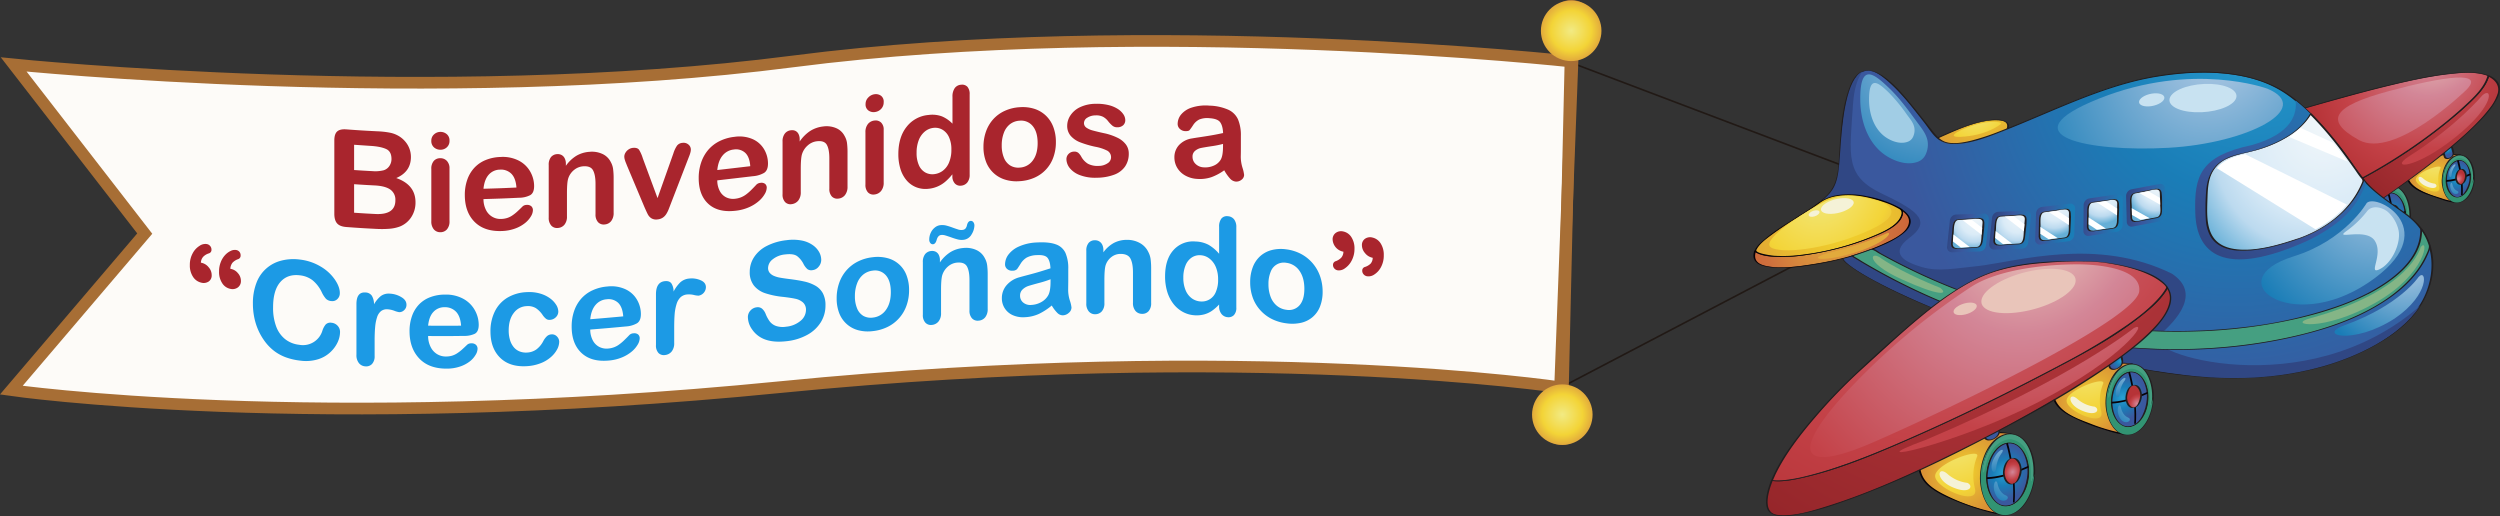 <svg id="Capa_1" data-name="Capa 1" xmlns="http://www.w3.org/2000/svg" xmlns:xlink="http://www.w3.org/1999/xlink" viewBox="0 0 1498.78 309.51"><rect x="0" y="0" width="1498.78" height="309.51" fill="#333333" stroke="none"/><defs><style>.cls-1,.cls-5{fill:none;}.cls-1{stroke:#211915;}.cls-1,.cls-2,.cls-5{stroke-miterlimit:10;}.cls-2{fill:#fdfbf8;}.cls-2,.cls-5{stroke:#a76e35;stroke-width:7px;}.cls-3{fill:#a9252d;}.cls-4{fill:#1c9ae5;}.cls-6{fill:#a76e35;}.cls-7{fill:url(#radial-gradient);}.cls-8{fill:url(#radial-gradient-2);}.cls-9{fill:url(#radial-gradient-3);}.cls-10{fill:#221e1f;}.cls-11{fill:url(#radial-gradient-4);}.cls-12{fill:url(#radial-gradient-5);}.cls-13{fill:#070308;}.cls-14{fill:#459f81;}.cls-15{fill:url(#radial-gradient-6);}.cls-16{fill:url(#radial-gradient-7);}.cls-17{fill:#329473;}.cls-18{fill:url(#radial-gradient-8);}.cls-19{fill:url(#radial-gradient-9);}.cls-20{fill:url(#radial-gradient-10);}.cls-21{fill:#f5f2d7;}.cls-22{fill:url(#radial-gradient-11);}.cls-23{fill:url(#radial-gradient-12);}.cls-24{fill:url(#radial-gradient-13);}.cls-25{fill:url(#radial-gradient-14);}.cls-26{fill:url(#radial-gradient-15);}.cls-27{fill:url(#radial-gradient-16);}.cls-28{fill:url(#radial-gradient-17);}.cls-29{fill:url(#radial-gradient-18);}.cls-30{fill:url(#radial-gradient-19);}.cls-31{fill:url(#radial-gradient-20);}.cls-32{fill:url(#radial-gradient-21);}.cls-33{fill:url(#radial-gradient-22);}.cls-34{fill:url(#radial-gradient-23);}.cls-35{fill:url(#linear-gradient);}.cls-36{fill:url(#linear-gradient-2);}.cls-37{fill:url(#radial-gradient-24);}.cls-38{fill:url(#radial-gradient-25);}.cls-39{fill:url(#radial-gradient-26);}.cls-40{fill:url(#linear-gradient-3);}.cls-41{fill:url(#linear-gradient-4);}.cls-42{fill:url(#linear-gradient-5);}.cls-43{fill:url(#linear-gradient-6);}.cls-44{fill:url(#linear-gradient-7);}.cls-45{fill:url(#radial-gradient-27);}.cls-46{fill:#fff;}.cls-47{fill:url(#radial-gradient-28);}.cls-48{fill:url(#radial-gradient-29);}.cls-49{fill:url(#radial-gradient-30);}.cls-50{fill:url(#radial-gradient-31);}.cls-51{fill:url(#radial-gradient-32);}.cls-52{fill:url(#radial-gradient-33);}.cls-53{fill:#c8e2f1;}.cls-54{fill:url(#radial-gradient-34);}.cls-55{fill:url(#radial-gradient-35);}.cls-56{fill:url(#radial-gradient-36);}.cls-57{fill:#a1cde5;}.cls-58{fill:url(#radial-gradient-37);}.cls-59{fill:url(#radial-gradient-38);}.cls-60{fill:url(#radial-gradient-39);}.cls-61{fill:url(#radial-gradient-40);}.cls-62{fill:url(#radial-gradient-41);}.cls-63{fill:url(#radial-gradient-42);}.cls-64{fill:url(#radial-gradient-43);}.cls-65{fill:url(#radial-gradient-44);}.cls-66{fill:url(#radial-gradient-45);}.cls-67{fill:url(#radial-gradient-46);}.cls-68{fill:url(#radial-gradient-47);}.cls-69{fill:url(#radial-gradient-48);}.cls-70{fill:url(#radial-gradient-49);}.cls-71{fill:url(#radial-gradient-50);}.cls-72{fill:url(#radial-gradient-51);}.cls-73{fill:url(#radial-gradient-52);}.cls-74{fill:url(#radial-gradient-53);}.cls-75{fill:url(#radial-gradient-54);}.cls-76{fill:#e9c5ba;}.cls-77{fill:url(#radial-gradient-55);}.cls-78{fill:#84b586;}</style><radialGradient id="radial-gradient" cx="940.51" cy="133.76" r="18.15" gradientTransform="translate(4.77 -136.96) rotate(1.32)" gradientUnits="userSpaceOnUse"><stop offset="0" stop-color="#f2ea83"/><stop offset="0.67" stop-color="#f3d437"/><stop offset="1" stop-color="#e2aa3c"/></radialGradient><radialGradient id="radial-gradient-2" cx="940.51" cy="363.93" r="18.15" xlink:href="#radial-gradient"/><radialGradient id="radial-gradient-3" cx="440.67" cy="674.77" r="0.51" gradientTransform="matrix(-86.04, 3.61, 9.24, -94.4, 32871.22, 62282.78)" gradientUnits="userSpaceOnUse"><stop offset="0" stop-color="#f3d62a"/><stop offset="0.55" stop-color="#e3ac33"/><stop offset="1" stop-color="#d99035"/></radialGradient><radialGradient id="radial-gradient-4" cx="434.07" cy="677.09" r="0.51" gradientTransform="matrix(-55.13, 2.32, 5.92, -60.49, 21108.76, 40129.62)" xlink:href="#radial-gradient"/><radialGradient id="radial-gradient-5" cx="432.6" cy="681.27" r="0.51" gradientTransform="matrix(-39.75, 1.67, 4.27, -43.61, 15701.18, 29233.21)" xlink:href="#radial-gradient-3"/><radialGradient id="radial-gradient-6" cx="419.66" cy="688.8" r="0.52" gradientTransform="matrix(-23.38, 0.98, 2.51, -25.65, 9516.9, 17502.62)" gradientUnits="userSpaceOnUse"><stop offset="0" stop-color="#29a2d3"/><stop offset="0.47" stop-color="#1a7db7"/><stop offset="1" stop-color="#3a589e"/></radialGradient><radialGradient id="radial-gradient-7" cx="441.97" cy="675.93" r="0.51" gradientTransform="matrix(-76.02, 3.19, 8.16, -83.4, 29494.16, 55187.39)" xlink:href="#radial-gradient"/><radialGradient id="radial-gradient-8" cx="372.48" cy="715.12" r="0.51" gradientTransform="matrix(-9.54, 0.4, 1.02, -10.46, 4255.3, 7576.28)" gradientUnits="userSpaceOnUse"><stop offset="0" stop-color="#d38697"/><stop offset="0.69" stop-color="#c44248"/><stop offset="1" stop-color="#b63337"/></radialGradient><radialGradient id="radial-gradient-9" cx="431.5" cy="681.69" r="0.52" gradientTransform="matrix(-36.95, 1.55, 3.97, -40.53, 14667.99, 27189.74)" gradientUnits="userSpaceOnUse"><stop offset="0" stop-color="#b7cde6"/><stop offset="1" stop-color="#1a7db7"/></radialGradient><radialGradient id="radial-gradient-10" cx="433.17" cy="681.23" r="0.51" gradientTransform="matrix(-39.61, 1.66, 4.25, -43.45, 15699.1, 29120.23)" xlink:href="#radial-gradient-9"/><radialGradient id="radial-gradient-11" cx="366.73" cy="684.68" r="0.51" gradientTransform="matrix(-9.84, 4.4, -1.86, -7.21, 6307.22, 3546.42)" xlink:href="#radial-gradient-6"/><radialGradient id="radial-gradient-12" cx="426.86" cy="684.53" r="0.51" gradientTransform="matrix(-29.12, 1.22, 3.13, -31.94, 11748.56, 21566.15)" xlink:href="#radial-gradient-3"/><radialGradient id="radial-gradient-13" cx="409.88" cy="694.31" r="0.51" gradientTransform="matrix(-17.13, 0.72, 1.84, -18.79, 7218.05, 12972.85)" xlink:href="#radial-gradient-6"/><radialGradient id="radial-gradient-14" cx="438.97" cy="677.64" r="0.52" gradientTransform="matrix(-55.68, 2.34, 5.98, -61.09, 21851.73, 40577.15)" xlink:href="#radial-gradient"/><radialGradient id="radial-gradient-15" cx="348.51" cy="728.63" r="0.51" gradientTransform="matrix(-6.99, 0.29, 0.75, -7.66, 3364.6, 5702.88)" xlink:href="#radial-gradient-8"/><radialGradient id="radial-gradient-16" cx="425.33" cy="685.2" r="0.52" gradientTransform="matrix(-27.06, 1.14, 2.91, -29.69, 10991.59, 20068.89)" xlink:href="#radial-gradient-9"/><radialGradient id="radial-gradient-17" cx="427.41" cy="684.5" r="0.51" gradientTransform="matrix(-29.01, 1.22, 3.11, -31.83, 11747.47, 21484.11)" xlink:href="#radial-gradient-9"/><radialGradient id="radial-gradient-18" cx="341.11" cy="690.03" r="0.51" gradientTransform="matrix(-7.21, 3.22, -1.36, -5.28, 4866.71, 2750.19)" xlink:href="#radial-gradient-6"/><radialGradient id="radial-gradient-19" cx="447.64" cy="672.88" r="0.51" gradientTransform="matrix(-156.93, 6.59, 16.85, -172.17, 60385.9, 113065.78)" gradientUnits="userSpaceOnUse"><stop offset="0" stop-color="#c44248"/><stop offset="1" stop-color="#932428"/></radialGradient><radialGradient id="radial-gradient-20" cx="446.99" cy="673.04" r="0.51" gradientTransform="matrix(-141.47, 5.94, 15.19, -155.21, 54469.42, 101958.5)" xlink:href="#radial-gradient-8"/><radialGradient id="radial-gradient-21" cx="447.96" cy="672.51" r="0.52" gradientTransform="matrix(-172.65, 7.25, 18.54, -189.41, 66333.35, 124269)" gradientUnits="userSpaceOnUse"><stop offset="0" stop-color="#eccec0"/><stop offset="0.37" stop-color="#d38697"/><stop offset="1" stop-color="#c44248"/></radialGradient><radialGradient id="radial-gradient-22" cx="446.84" cy="673" r="0.52" gradientTransform="matrix(-134.45, 5.65, 14.43, -147.5, 51838.24, 96871.47)" xlink:href="#radial-gradient-21"/><radialGradient id="radial-gradient-23" cx="450.42" cy="671.28" r="0.51" gradientTransform="matrix(-449.88, 18.9, 48.3, -493.56, 171572.79, 322918.7)" xlink:href="#radial-gradient-6"/><linearGradient id="linear-gradient" x1="453.37" y1="671.68" x2="454.48" y2="671.68" gradientTransform="matrix(-74.13, 84.87, -80.15, -59.25, 88855.59, 1495.58)" gradientUnits="userSpaceOnUse"><stop offset="0" stop-color="#1a7db7"/><stop offset="0.59" stop-color="#3a589e"/><stop offset="1" stop-color="#304784"/></linearGradient><linearGradient id="linear-gradient-2" x1="452.74" y1="671.96" x2="453.94" y2="671.96" gradientTransform="matrix(-45.71, 101.2, -101.45, -29.8, 90208.14, -25689.99)" xlink:href="#linear-gradient"/><radialGradient id="radial-gradient-24" cx="447.95" cy="672.28" r="0.51" gradientTransform="matrix(-248.78, 10.45, 26.71, -272.94, 94580.02, 179065.33)" gradientUnits="userSpaceOnUse"><stop offset="0" stop-color="#e2aa3c"/><stop offset="0.29" stop-color="#cf703d"/><stop offset="0.67" stop-color="#c1472b"/><stop offset="1" stop-color="#bf3f2b"/></radialGradient><radialGradient id="radial-gradient-25" cx="446.29" cy="672.93" r="0.51" gradientTransform="matrix(-178.47, 7.5, 19.16, -195.8, 67862.17, 128661.25)" xlink:href="#radial-gradient-3"/><radialGradient id="radial-gradient-26" cx="447.64" cy="672.74" r="0.52" gradientTransform="matrix(-172.83, 7.26, 18.56, -189.61, 66278, 124495.74)" gradientUnits="userSpaceOnUse"><stop offset="0" stop-color="#f2f7fa"/><stop offset="0.55" stop-color="#daebf7"/><stop offset="0.77" stop-color="#bcdaef"/><stop offset="1" stop-color="#65afd7"/></radialGradient><linearGradient id="linear-gradient-3" x1="459.09" y1="669.55" x2="460.09" y2="669.55" gradientTransform="matrix(-25.02, 1.05, 2.33, -23.8, 11227.61, 15691.01)" xlink:href="#linear-gradient"/><linearGradient id="linear-gradient-4" x1="459.03" y1="669.28" x2="460.04" y2="669.28" gradientTransform="matrix(-24.92, 0.17, 3.25, -23.82, 10535.51, 16111.31)" xlink:href="#linear-gradient"/><linearGradient id="linear-gradient-5" x1="459" y1="669.03" x2="460.01" y2="669.03" gradientTransform="matrix(-24.81, -0.56, 4.01, -23.82, 9946.52, 16441.02)" xlink:href="#linear-gradient"/><linearGradient id="linear-gradient-6" x1="458.84" y1="668.51" x2="459.86" y2="668.51" gradientTransform="matrix(-24.41, -2.42, 5.94, -23.7, 8449.49, 17208.56)" xlink:href="#linear-gradient"/><linearGradient id="linear-gradient-7" x1="458.85" y1="668.51" x2="459.86" y2="668.51" gradientTransform="matrix(-24.41, -2.42, 5.94, -23.7, 8424.27, 17210.11)" xlink:href="#linear-gradient"/><radialGradient id="radial-gradient-27" cx="427.19" cy="681.85" r="0.52" gradientTransform="matrix(-35.82, 1.5, 3.85, -39.3, 13972.49, 26381.58)" xlink:href="#radial-gradient-26"/><radialGradient id="radial-gradient-28" cx="427.17" cy="683.27" r="0.51" gradientTransform="matrix(-35.58, -0.51, 5.67, -39.33, 12587.57, 27320.5)" xlink:href="#radial-gradient-26"/><radialGradient id="radial-gradient-29" cx="426.41" cy="683.44" r="0.51" gradientTransform="matrix(-35.58, -0.51, 5.67, -39.33, 12531.21, 27333.96)" xlink:href="#radial-gradient-26"/><radialGradient id="radial-gradient-30" cx="426.69" cy="685.33" r="0.52" gradientTransform="matrix(-35.09, -3.26, 8.15, -39.19, 10599.51, 28492.8)" xlink:href="#radial-gradient-26"/><radialGradient id="radial-gradient-31" cx="426.02" cy="685.46" r="0.52" gradientTransform="matrix(-35.09, -3.26, 8.15, -39.19, 10549.36, 28496.67)" xlink:href="#radial-gradient-26"/><radialGradient id="radial-gradient-32" cx="443.18" cy="673.93" r="0.51" gradientTransform="matrix(-118.52, 4.98, 12.72, -130.02, 45047, 85645.6)" xlink:href="#radial-gradient"/><radialGradient id="radial-gradient-33" cx="448.73" cy="672.07" r="0.51" gradientTransform="matrix(-239.29, 2.36, 32.81, -263.64, 86658.32, 176268.83)" xlink:href="#radial-gradient-9"/><radialGradient id="radial-gradient-34" cx="448.08" cy="672.83" r="0.51" gradientTransform="matrix(-180, 6.42, 20.38, -197.64, 68375.99, 130319.79)" xlink:href="#radial-gradient-9"/><radialGradient id="radial-gradient-35" cx="439.38" cy="675.04" r="0.51" gradientTransform="matrix(-83.04, 4.56, 7.92, -90.94, 32251.32, 59595.15)" xlink:href="#radial-gradient"/><radialGradient id="radial-gradient-36" cx="446.38" cy="672.46" r="0.51" gradientTransform="matrix(-172.41, 7.24, 18.51, -189.15, 65682.82, 124098.94)" xlink:href="#radial-gradient-9"/><radialGradient id="radial-gradient-37" cx="445.43" cy="674.89" r="0.52" gradientTransform="matrix(-109.73, 6.22, 9.54, -111.46, 43885.52, 72723.85)" xlink:href="#radial-gradient-9"/><radialGradient id="radial-gradient-38" cx="431.01" cy="682.43" r="0.51" gradientTransform="matrix(-43.3, 1.82, 4.65, -47.5, 16744.25, 31985.52)" xlink:href="#radial-gradient-3"/><radialGradient id="radial-gradient-39" cx="416.95" cy="690.76" r="0.51" gradientTransform="matrix(-25.47, 1.07, 2.73, -27.94, 10007.68, 19207.57)" xlink:href="#radial-gradient-6"/><radialGradient id="radial-gradient-40" cx="441.14" cy="676.54" r="0.52" gradientTransform="matrix(-82.8, 3.48, 8.89, -90.84, 31766.2, 60252.22)" xlink:href="#radial-gradient"/><radialGradient id="radial-gradient-41" cx="365.87" cy="719.98" r="0.52" gradientTransform="matrix(-10.39, 0.44, 1.12, -11.39, 4277.44, 8396.87)" xlink:href="#radial-gradient-8"/><radialGradient id="radial-gradient-42" cx="429.78" cy="682.93" r="0.52" gradientTransform="matrix(-40.24, 1.69, 4.32, -44.15, 15617.57, 29757.34)" xlink:href="#radial-gradient-9"/><radialGradient id="radial-gradient-43" cx="431.57" cy="682.39" r="0.51" gradientTransform="matrix(-43.13, 1.81, 4.63, -47.32, 16740.42, 31859.54)" xlink:href="#radial-gradient-9"/><radialGradient id="radial-gradient-44" cx="359.27" cy="687.56" r="0.51" gradientTransform="matrix(-10.72, 4.79, -2.02, -7.85, 6512.95, 4008.15)" xlink:href="#radial-gradient-6"/><radialGradient id="radial-gradient-45" cx="432.4" cy="681.63" r="0.51" gradientTransform="matrix(-49.74, 2.09, 5.34, -54.57, 19046.35, 36691.27)" xlink:href="#radial-gradient-3"/><radialGradient id="radial-gradient-46" cx="419.3" cy="689.37" r="0.52" gradientTransform="matrix(-29.26, 1.23, 3.14, -32.1, 11306.96, 22011.72)" xlink:href="#radial-gradient-6"/><radialGradient id="radial-gradient-47" cx="441.86" cy="676.12" r="0.51" gradientTransform="matrix(-95.13, 4, 10.21, -104.36, 36305.24, 69167.1)" xlink:href="#radial-gradient"/><radialGradient id="radial-gradient-48" cx="371.6" cy="716.53" r="0.51" gradientTransform="matrix(-11.93, 0.5, 1.28, -13.09, 4723.83, 9591.95)" xlink:href="#radial-gradient-8"/><radialGradient id="radial-gradient-49" cx="431.28" cy="682.06" r="0.51" gradientTransform="matrix(-46.23, 1.94, 4.96, -50.72, 17752.36, 34132.36)" xlink:href="#radial-gradient-9"/><radialGradient id="radial-gradient-50" cx="432.96" cy="681.58" r="0.51" gradientTransform="matrix(-49.56, 2.08, 5.32, -54.37, 19042.36, 36547.55)" xlink:href="#radial-gradient-9"/><radialGradient id="radial-gradient-51" cx="365.33" cy="686.12" r="0.52" gradientTransform="matrix(-12.32, 5.51, -2.33, -9.02, 7290.15, 4550.47)" xlink:href="#radial-gradient-6"/><radialGradient id="radial-gradient-52" cx="450.35" cy="671.33" r="0.51" gradientTransform="matrix(-498.91, 20.96, 53.56, -547.34, 189941.56, 358204.32)" xlink:href="#radial-gradient-19"/><radialGradient id="radial-gradient-53" cx="450.12" cy="671.43" r="0.51" gradientTransform="matrix(-455.52, 19.13, 48.9, -499.74, 173389.7, 327131.75)" xlink:href="#radial-gradient-8"/><radialGradient id="radial-gradient-54" cx="449.41" cy="671.85" r="0.51" gradientTransform="matrix(-333.1, 13.99, 35.76, -365.44, 126895.18, 239478.8)" xlink:href="#radial-gradient-21"/><radialGradient id="radial-gradient-55" cx="448.43" cy="672.25" r="0.51" gradientTransform="matrix(-247.42, 10.39, 26.56, -271.44, 94321.81, 178053.6)" xlink:href="#radial-gradient-21"/></defs><title>AVION BANER2</title><polyline class="cls-1" points="939.29 36.59 1154.08 118.01 939.29 230.47"/><path class="cls-2" d="M943.94,152.3s-253.75-27.8-467.26-.12S9.43,154,9.43,154L88,255.39,8,349.26s180.51,26,461.26-1.84,467.25.11,467.25.11Z" transform="translate(-1.22 -115.36)"/><path class="cls-3" d="M226.73,252.58c-7.16-.36-10.74-.58-17.89-1.12q-3.89-.3-5.53-2.18t-1.66-5.67v-44c0-2.59.56-4.39,1.7-5.43s3-1.45,5.49-1.26c7.58.57,11.38.8,19,1.17a48.67,48.67,0,0,1,7.26.84,16.62,16.62,0,0,1,5.52,2.19,15.46,15.46,0,0,1,3.67,3.24,14.17,14.17,0,0,1,3.28,9.13c0,5.86-2.93,10.09-8.79,12.61,7.69,2.71,11.54,7.52,11.54,14.6a15.88,15.88,0,0,1-2.51,8.8,14.55,14.55,0,0,1-6.79,5.63,23.21,23.21,0,0,1-6.15,1.36A59.12,59.12,0,0,1,226.73,252.58Zm-13.22-50.43v15.14c4.34.3,6.52.43,10.86.66a20.74,20.74,0,0,0,6.85-.51,6.35,6.35,0,0,0,3.7-3,7.29,7.29,0,0,0,1-3.71c0-3-1-5-3.15-6s-5.31-1.68-9.63-1.92C219.28,202.54,217.36,202.42,213.51,202.15Zm12.34,24.38c-4.94-.25-7.4-.4-12.34-.74v17.1c5.1.35,7.64.5,12.74.76,8,.4,12-2.38,12-8.16a7.37,7.37,0,0,0-3.11-6.54C233.08,227.54,230,226.75,225.85,226.53Z" transform="translate(-1.22 -115.36)"/><path class="cls-3" d="M265.31,205.13a5.74,5.74,0,0,1-3.9-1.41,5,5,0,0,1-1.61-4,4.89,4.89,0,0,1,1.65-3.8,5.57,5.57,0,0,1,3.86-1.49,5.68,5.68,0,0,1,3.75,1.36,4.81,4.81,0,0,1,1.64,3.94,5,5,0,0,1-1.6,3.94A5.45,5.45,0,0,1,265.31,205.13Zm5.39,11.26V247.9a7.08,7.08,0,0,1-1.56,5,5.15,5.15,0,0,1-3.95,1.68,5,5,0,0,1-3.9-1.73,7.3,7.3,0,0,1-1.49-4.93V216.69a7,7,0,0,1,1.49-4.86,5,5,0,0,1,3.9-1.62,5.21,5.21,0,0,1,3.95,1.63A6.31,6.31,0,0,1,270.7,216.39Z" transform="translate(-1.22 -115.36)"/><path class="cls-3" d="M312.39,233.91c-8.53.41-12.79.57-21.32.8a14.2,14.2,0,0,0,1.49,6.51,9.61,9.61,0,0,0,9.21,5.4,13.13,13.13,0,0,0,3.57-.6,12,12,0,0,0,3.14-1.57,23.85,23.85,0,0,0,2.79-2.22c.86-.78,2-1.85,3.32-3.19a3.72,3.72,0,0,1,2.4-.84,3.79,3.79,0,0,1,2.71.77,3.14,3.14,0,0,1,1,2.54,7.45,7.45,0,0,1-1.16,3.52,14.82,14.82,0,0,1-3.49,4,20.85,20.85,0,0,1-5.87,3.29,25.29,25.29,0,0,1-8.13,1.54c-7,.26-12.45-1.59-16.34-5.51s-5.83-9.3-5.83-16.14a27.29,27.29,0,0,1,1.44-9,20.34,20.34,0,0,1,4.2-7.17,19,19,0,0,1,6.78-4.7,25.35,25.35,0,0,1,9-1.87,21,21,0,0,1,11,2.23,16.61,16.61,0,0,1,6.85,6.63,17.62,17.62,0,0,1,2.28,8.58c0,2.74-.79,4.57-2.36,5.46A14.84,14.84,0,0,1,312.39,233.91Zm-21.32-5.39c7.9-.21,11.86-.36,19.76-.73-.26-3.71-1.27-6.45-3-8.23a8.77,8.77,0,0,0-6.89-2.5,9.09,9.09,0,0,0-6.69,3C292.5,222,291.44,224.83,291.07,228.52Z" transform="translate(-1.22 -115.36)"/><path class="cls-3" d="M340.47,213.44v1.32a21.35,21.35,0,0,1,6.29-6,17.85,17.85,0,0,1,7.85-2.38,14.93,14.93,0,0,1,7.7,1.24,10.44,10.44,0,0,1,5.07,4.87,11.6,11.6,0,0,1,1.4,4.19,42.74,42.74,0,0,1,.32,5.88v20.29a7.73,7.73,0,0,1-1.5,5.08,5.43,5.43,0,0,1-3.89,2,4.62,4.62,0,0,1-3.95-1.38,6.72,6.72,0,0,1-1.52-4.79V225.58c0-3.6-.5-6.3-1.5-8.13s-3-2.61-6-2.38a9.66,9.66,0,0,0-5.31,2.14,10.79,10.79,0,0,0-3.51,5c-.56,1.63-.8,4.72-.8,9.16v13.66a7.52,7.52,0,0,1-1.54,5.08,5.55,5.55,0,0,1-4,1.93,4.6,4.6,0,0,1-3.88-1.46,6.83,6.83,0,0,1-1.52-4.82V214.28a7.24,7.24,0,0,1,1.36-4.74,5.1,5.1,0,0,1,3.72-1.78,4.87,4.87,0,0,1,2.59.51,4.41,4.41,0,0,1,1.86,1.91A6.93,6.93,0,0,1,340.47,213.44Z" transform="translate(-1.22 -115.36)"/><path class="cls-3" d="M386.59,210.26l8.83,23.87,9.51-26.83a17.5,17.5,0,0,1,2.19-4.65A4.52,4.52,0,0,1,410.4,201a4.46,4.46,0,0,1,3.53,1,3.87,3.87,0,0,1,1.46,3.07,7,7,0,0,1-.26,1.71,15.6,15.6,0,0,1-.6,1.86l-.78,2q-5.22,13.54-10.46,27.09c-.3.77-.67,1.76-1.14,2.95a16.89,16.89,0,0,1-1.56,3.1,7.11,7.11,0,0,1-2.11,2.12,6.83,6.83,0,0,1-3.06,1,5.5,5.5,0,0,1-3.69-.68,6.09,6.09,0,0,1-2-2.11c-.44-.79-1.18-2.38-2.22-4.75-4.15-9.86-6.23-14.8-10.38-24.68-.24-.62-.49-1.23-.74-1.85a17,17,0,0,1-.64-1.9,6.77,6.77,0,0,1-.26-1.69,4.56,4.56,0,0,1,.68-2.28,6.07,6.07,0,0,1,1.88-2,5.52,5.52,0,0,1,2.59-.95c1.81-.17,3.06.23,3.74,1.2A21.89,21.89,0,0,1,386.59,210.26Z" transform="translate(-1.22 -115.36)"/><path class="cls-3" d="M452.57,221c-8.53,1-12.8,1.51-21.33,2.49a13.51,13.51,0,0,0,1.5,6.38,8.67,8.67,0,0,0,3.88,3.82,9.51,9.51,0,0,0,5.33.82,13.13,13.13,0,0,0,6.71-2.68,27.61,27.61,0,0,0,2.79-2.43c.85-.84,2-2,3.32-3.43a4.05,4.05,0,0,1,2.39-1,3.63,3.63,0,0,1,2.72.6,2.92,2.92,0,0,1,1,2.47,7.85,7.85,0,0,1-1.16,3.59,16.15,16.15,0,0,1-3.5,4.21,22.92,22.92,0,0,1-5.87,3.71,26.91,26.91,0,0,1-8.12,2.15q-10.51,1.23-16.34-4.11T420.1,222a28.47,28.47,0,0,1,1.44-9.12,23,23,0,0,1,4.19-7.57,21.51,21.51,0,0,1,6.79-5.3,26.39,26.39,0,0,1,9-2.61,20,20,0,0,1,11,1.4,15,15,0,0,1,6.85,6.16,16.79,16.79,0,0,1,2.27,8.44q0,4.11-2.35,5.61A15.81,15.81,0,0,1,452.57,221Zm-21.33-3.7c7.91-.91,11.86-1.37,19.77-2.3-.26-3.7-1.27-6.37-3-8a8.15,8.15,0,0,0-6.89-2,9.88,9.88,0,0,0-6.69,3.59C432.67,210.71,431.62,213.61,431.24,217.33Z" transform="translate(-1.22 -115.36)"/><path class="cls-3" d="M480.64,198.88v1.32a22.76,22.76,0,0,1,6.29-6.32,18.36,18.36,0,0,1,7.85-2.71,14.64,14.64,0,0,1,7.71,1,10.06,10.06,0,0,1,5.07,4.72A11.27,11.27,0,0,1,509,201a44.33,44.33,0,0,1,.32,5.87v20.29a7.91,7.91,0,0,1-1.5,5.12,5.61,5.61,0,0,1-3.89,2.13,4.51,4.51,0,0,1-4-1.25,6.51,6.51,0,0,1-1.51-4.73V210.27q0-5.39-1.5-8.07t-6-2.15a9.85,9.85,0,0,0-5.31,2.37,11.51,11.51,0,0,0-3.52,5.19c-.55,1.65-.8,4.76-.8,9.2v13.66a7.86,7.86,0,0,1-1.53,5.16,6,6,0,0,1-4,2.13,4.42,4.42,0,0,1-3.87-1.26,6.49,6.49,0,0,1-1.52-4.73V200.26a7.49,7.49,0,0,1,1.36-4.81,5.29,5.29,0,0,1,3.71-2,4.67,4.67,0,0,1,2.6.36,4.13,4.13,0,0,1,1.86,1.82A6.75,6.75,0,0,1,480.64,198.88Z" transform="translate(-1.22 -115.36)"/><path class="cls-3" d="M525.65,182.54a5.27,5.27,0,0,1-3.89-1,4.4,4.4,0,0,1-1.62-3.77,5.49,5.49,0,0,1,1.66-4,6.25,6.25,0,0,1,3.85-1.93,5.24,5.24,0,0,1,3.76.94A4.35,4.35,0,0,1,531,176.6a5.59,5.59,0,0,1-1.59,4.11A6.21,6.21,0,0,1,525.65,182.54ZM531,193.21v31.51a7.69,7.69,0,0,1-1.55,5.12,5.83,5.83,0,0,1-4,2.12,4.44,4.44,0,0,1-3.89-1.28,6.58,6.58,0,0,1-1.5-4.74V194.75a7.7,7.7,0,0,1,1.5-5.05,5.72,5.72,0,0,1,3.89-2.07,4.72,4.72,0,0,1,4,1.2A5.73,5.73,0,0,1,531,193.21Z" transform="translate(-1.22 -115.36)"/><path class="cls-3" d="M572.18,220.94v-1.08a32.38,32.38,0,0,1-4.33,4.5,18.11,18.11,0,0,1-10.09,4.19,15.32,15.32,0,0,1-7.25-.93,14.63,14.63,0,0,1-5.77-4.13,19.06,19.06,0,0,1-3.69-6.84,29.48,29.48,0,0,1-1.26-8.85q0-10.23,5-16.47a18.54,18.54,0,0,1,13.14-7.05,16.69,16.69,0,0,1,8,.85,19.19,19.19,0,0,1,6.31,4.38V173.42a8.75,8.75,0,0,1,1.34-5.2,5,5,0,0,1,3.81-2.06,4.34,4.34,0,0,1,3.81,1.24,6.53,6.53,0,0,1,1.34,4.54V220a7.21,7.21,0,0,1-1.43,4.79,5.31,5.31,0,0,1-3.72,1.88,4.34,4.34,0,0,1-3.69-1.28A6.16,6.16,0,0,1,572.18,220.94ZM550.73,207a17.57,17.57,0,0,0,1.38,7.41,9.15,9.15,0,0,0,3.77,4.31,8.74,8.74,0,0,0,5.24,1.06,10.6,10.6,0,0,0,5.25-2,11.79,11.79,0,0,0,3.79-4.95,19.41,19.41,0,0,0,1.42-7.86,17.13,17.13,0,0,0-1.42-7.36,9.78,9.78,0,0,0-3.83-4.43A8.58,8.58,0,0,0,561,192a9.78,9.78,0,0,0-5.35,2.23,12.53,12.53,0,0,0-3.66,5.24A20.55,20.55,0,0,0,550.73,207Z" transform="translate(-1.22 -115.36)"/><path class="cls-3" d="M634.24,200.6a26.42,26.42,0,0,1-1.52,9.06,20.85,20.85,0,0,1-11.26,12.19,25.42,25.42,0,0,1-9,2.13,23.07,23.07,0,0,1-8.9-1,17.69,17.69,0,0,1-11.24-10.75,24.65,24.65,0,0,1-1.5-8.84,27.09,27.09,0,0,1,1.52-9.19,21.83,21.83,0,0,1,4.35-7.37,21,21,0,0,1,6.87-5,24.94,24.94,0,0,1,8.9-2.19,23.24,23.24,0,0,1,9,1,18,18,0,0,1,6.91,4.17,18.43,18.43,0,0,1,4.37,6.82A25.2,25.2,0,0,1,634.24,200.6Zm-10.94.56q0-6.66-2.94-10.21a8.91,8.91,0,0,0-7.89-3.23,10.3,10.3,0,0,0-5.63,2,11.54,11.54,0,0,0-3.75,5.15,20.65,20.65,0,0,0-1.32,7.65,18.93,18.93,0,0,0,1.3,7.37,9.66,9.66,0,0,0,3.71,4.63,9.26,9.26,0,0,0,5.69,1.32,10.25,10.25,0,0,0,7.89-4.22C622.32,209.05,623.3,205.56,623.3,201.16Z" transform="translate(-1.22 -115.36)"/><path class="cls-3" d="M677.93,207.41a13.38,13.38,0,0,1-2.2,7.74,13.63,13.63,0,0,1-6.49,4.92,30.29,30.29,0,0,1-10.44,1.84,25.62,25.62,0,0,1-10.06-1.52,14.09,14.09,0,0,1-6.19-4.27,8.74,8.74,0,0,1-2-5.33,4.39,4.39,0,0,1,1.28-3.13,4.57,4.57,0,0,1,3.23-1.4,3.66,3.66,0,0,1,2.64.75,8.69,8.69,0,0,1,1.76,2.29,11.43,11.43,0,0,0,4,4.24,12.18,12.18,0,0,0,6.37,1.28,9.48,9.48,0,0,0,5.37-1.56,4.19,4.19,0,0,0,2.1-3.37,4.46,4.46,0,0,0-2.18-4.16,26.23,26.23,0,0,0-7.17-2.37,59.54,59.54,0,0,1-9.16-2.68,14.49,14.49,0,0,1-5.65-3.85,9,9,0,0,1-2.12-6.11,11.27,11.27,0,0,1,2-6.27,14.06,14.06,0,0,1,5.77-4.86,22,22,0,0,1,9.2-2,29.06,29.06,0,0,1,7.61.73,18.38,18.38,0,0,1,5.63,2.28,11.49,11.49,0,0,1,3.44,3.25,6.42,6.42,0,0,1,1.17,3.51,4.1,4.1,0,0,1-1.25,3.08,5.08,5.08,0,0,1-3.58,1.23,4.33,4.33,0,0,1-2.85-.93,18,18,0,0,1-2.7-2.84,9.8,9.8,0,0,0-2.92-2.5,8.89,8.89,0,0,0-4.55-.86,9,9,0,0,0-4.91,1.38,3.82,3.82,0,0,0-2,3.2,3.29,3.29,0,0,0,1.44,2.77,11.83,11.83,0,0,0,3.87,1.71c1.63.44,3.87,1,6.71,1.61a34.34,34.34,0,0,1,8.29,2.84,13.61,13.61,0,0,1,4.87,4A9,9,0,0,1,677.93,207.41Z" transform="translate(-1.22 -115.36)"/><path class="cls-3" d="M735.16,217.46a31.94,31.94,0,0,1-7.65,4.1,21.35,21.35,0,0,1-8.29,1.07,16.47,16.47,0,0,1-7.36-2A12.9,12.9,0,0,1,707,216a12,12,0,0,1-1.71-6.21,10.66,10.66,0,0,1,2.83-7.53,13.35,13.35,0,0,1,7.79-3.92c.69-.13,2.41-.41,5.15-.82s5.09-.79,7.05-1.13,4.08-.77,6.37-1.27q-.2-4.34-1.74-6.46c-1-1.41-3.15-2.23-6.37-2.43a12.78,12.78,0,0,0-6.25.81,9.52,9.52,0,0,0-3.59,3.3,34.65,34.65,0,0,1-2.12,3c-.41.48-1.3.68-2.65.63a4.83,4.83,0,0,1-3.18-1.3,4,4,0,0,1-1.34-3.06,8.91,8.91,0,0,1,2-5.52,13.66,13.66,0,0,1,6.35-4.21,27,27,0,0,1,10.74-1.19,30,30,0,0,1,11.31,2.47,11.75,11.75,0,0,1,5.81,5.84,24.56,24.56,0,0,1,1.69,9.89c0,2.55,0,4.72,0,6.51s0,3.77-.06,5.94a22.48,22.48,0,0,0,1,6.5,21.49,21.49,0,0,1,1,4.39,3.65,3.65,0,0,1-1.58,2.91,4.9,4.9,0,0,1-3.57,1.07,5.33,5.33,0,0,1-3.32-1.84A26.18,26.18,0,0,1,735.16,217.46Zm-.72-15.82a58.09,58.09,0,0,1-7,1.39c-3.05.46-5.16.83-6.33,1.07a8.1,8.1,0,0,0-3.35,1.63,4.37,4.37,0,0,0-1.6,3.66,5.78,5.78,0,0,0,1.88,4.3,7.31,7.31,0,0,0,4.91,2,12.52,12.52,0,0,0,6-1.06,8.81,8.81,0,0,0,4-3.38c1-1.58,1.48-4.27,1.48-8.05Z" transform="translate(-1.22 -115.36)"/><path class="cls-3" d="M121.66,272.83l.56.12a7.56,7.56,0,0,1,4.09,2.64,7.11,7.11,0,0,1,1.82,4.73,4.35,4.35,0,0,1-1.82,3.82,5.43,5.43,0,0,1-4.49.66,8,8,0,0,1-4.86-3.45,12.2,12.2,0,0,1-1.93-7.11,14.17,14.17,0,0,1,1.69-7,11.65,11.65,0,0,1,4.16-4.51,6,6,0,0,1,4.37-1.05,3.39,3.39,0,0,1,2,1.2A3.29,3.29,0,0,1,128,265a2.15,2.15,0,0,1-1.56,2.26,8,8,0,0,0-3.36,2A5.52,5.52,0,0,0,121.66,272.83Zm17.65,3.68.52.1a7.14,7.14,0,0,1,4,2.49,6.88,6.88,0,0,1,1.82,4.66,4.65,4.65,0,0,1-1.82,3.91,5.42,5.42,0,0,1-4.49.87,7.5,7.5,0,0,1-4.87-3.35,12.15,12.15,0,0,1-1.92-7.06,14.86,14.86,0,0,1,1-5.58,13.24,13.24,0,0,1,2.57-4.22,10.8,10.8,0,0,1,3.4-2.54,5.45,5.45,0,0,1,3.25-.56,3.23,3.23,0,0,1,2,1.11,3.19,3.19,0,0,1,.7,2.1,2.18,2.18,0,0,1-1.56,2.31,8.2,8.2,0,0,0-3.31,2.12A6.39,6.39,0,0,0,139.31,276.51Z" transform="translate(-1.22 -115.36)"/><path class="cls-4" d="M205.08,314.46a15,15,0,0,1-1.37,5.94,19.29,19.29,0,0,1-4.34,6,18.93,18.93,0,0,1-7.55,4.37,24.79,24.79,0,0,1-10.7.78,37,37,0,0,1-8.42-1.93,26.94,26.94,0,0,1-6.89-3.69,28.46,28.46,0,0,1-5.7-5.74,35.65,35.65,0,0,1-4-6.8,36.67,36.67,0,0,1-2.45-7.69,41.37,41.37,0,0,1-.82-8.36A33.72,33.72,0,0,1,154.94,285a21.43,21.43,0,0,1,14.88-13.38,29.15,29.15,0,0,1,11-.67,31.07,31.07,0,0,1,12.66,4.22A26.59,26.59,0,0,1,202,283q3,4.42,2.95,8.14a4.73,4.73,0,0,1-1.43,3.47,4.18,4.18,0,0,1-3.48,1.26,5.21,5.21,0,0,1-3.41-1.39,16.85,16.85,0,0,1-2.54-4,20.84,20.84,0,0,0-5.45-7.07,15,15,0,0,0-7.73-3c-4.87-.58-8.75.75-11.64,4.05s-4.33,8.34-4.33,15.16a31.67,31.67,0,0,0,1.91,11.64,17.36,17.36,0,0,0,5.44,7.52,16.36,16.36,0,0,0,8.22,3.27,12.18,12.18,0,0,0,14-8.47,11.28,11.28,0,0,1,1.88-3.59,3.9,3.9,0,0,1,3.59-1.13,5.59,5.59,0,0,1,3.64,1.79A5.35,5.35,0,0,1,205.08,314.46Z" transform="translate(-1.22 -115.36)"/><path class="cls-4" d="M225.81,319.58v9.11a6.71,6.71,0,0,1-1.56,4.89A4.85,4.85,0,0,1,220.3,335a5.3,5.3,0,0,1-3.87-1.91,7.51,7.51,0,0,1-1.52-5.05V297.7c0-4.9,1.77-7.23,5.31-7a4.73,4.73,0,0,1,3.91,1.94,9.84,9.84,0,0,1,1.32,5.14,17.76,17.76,0,0,1,4-4.87A8,8,0,0,1,235,291.4a14.69,14.69,0,0,1,6.67,2c2.15,1.21,3.23,2.75,3.23,4.64a4.22,4.22,0,0,1-1.38,3.26,4.15,4.15,0,0,1-3,1.21,13.52,13.52,0,0,1-2.9-.84,14.26,14.26,0,0,0-4.05-.89,5.78,5.78,0,0,0-3.91,1.09,7.54,7.54,0,0,0-2.36,3.62,25.12,25.12,0,0,0-1.16,5.83Q225.82,314.68,225.81,319.58Z" transform="translate(-1.22 -115.36)"/><path class="cls-4" d="M279.21,316.74c-8.53.13-12.8.14-21.33.06a14.64,14.64,0,0,0,1.5,6.56,10.27,10.27,0,0,0,3.87,4.29,10,10,0,0,0,5.33,1.44,12.93,12.93,0,0,0,3.58-.47,11.53,11.53,0,0,0,3.13-1.46,25.72,25.72,0,0,0,2.8-2.13q1.28-1.14,3.31-3.09a3.64,3.64,0,0,1,2.4-.76,3.86,3.86,0,0,1,2.71.86,3.18,3.18,0,0,1,1,2.57,7.12,7.12,0,0,1-1.16,3.48A13.91,13.91,0,0,1,282.9,332a19.79,19.79,0,0,1-5.87,3.1,24.7,24.7,0,0,1-8.13,1.26c-7,0-12.45-2-16.33-6.09s-5.83-9.53-5.83-16.38a26.8,26.8,0,0,1,1.44-8.93,19.23,19.23,0,0,1,4.19-7,18,18,0,0,1,6.79-4.44,24.82,24.82,0,0,1,8.94-1.55,21.59,21.59,0,0,1,11,2.6,17.32,17.32,0,0,1,6.84,6.85,18,18,0,0,1,2.28,8.65q0,4.11-2.35,5.39A14.75,14.75,0,0,1,279.21,316.74Zm-21.33-6.13c7.91.07,11.86.07,19.77,0-.27-3.72-1.27-6.5-3-8.33a9.07,9.07,0,0,0-6.89-2.74,8.83,8.83,0,0,0-6.69,2.8Q258.44,305.11,257.88,310.61Z" transform="translate(-1.22 -115.36)"/><path class="cls-4" d="M336.47,320.31a9.91,9.91,0,0,1-1.21,4.43,16.36,16.36,0,0,1-3.72,4.65,20.36,20.36,0,0,1-6.29,3.76,26.82,26.82,0,0,1-8.54,1.75c-6.74.34-12-1.41-15.78-5.2s-5.67-9-5.67-15.6a26.48,26.48,0,0,1,2.6-12,19.78,19.78,0,0,1,7.5-8.24,24.47,24.47,0,0,1,11.75-3.36,23.08,23.08,0,0,1,7.76.81,19,19,0,0,1,6,2.83,14.15,14.15,0,0,1,3.76,3.93,7.88,7.88,0,0,1,1.3,4.05,4.66,4.66,0,0,1-1.46,3.41,5.33,5.33,0,0,1-3.54,1.59,3.36,3.36,0,0,1-2.25-.56,10.27,10.27,0,0,1-2-2.13,15.17,15.17,0,0,0-4.17-4.32,9.21,9.21,0,0,0-5.53-1.22,10,10,0,0,0-7.79,4.15q-3,3.9-3,10.45a19.84,19.84,0,0,0,.76,5.62,12.21,12.21,0,0,0,2.2,4.3,8.79,8.79,0,0,0,3.47,2.59,10.15,10.15,0,0,0,4.48.72,10.43,10.43,0,0,0,5.61-1.82,14.48,14.48,0,0,0,4.13-4.87,11.5,11.5,0,0,1,2.16-3,4.33,4.33,0,0,1,2.83-1.21,4,4,0,0,1,3.32,1.3A4.52,4.52,0,0,1,336.47,320.31Z" transform="translate(-1.22 -115.36)"/><path class="cls-4" d="M376.41,311.08c-8.53.8-12.79,1.17-21.33,1.86a13.81,13.81,0,0,0,1.5,6.43,9.14,9.14,0,0,0,3.88,3.95,9.65,9.65,0,0,0,5.33,1,13.14,13.14,0,0,0,3.57-.78,12.6,12.6,0,0,0,3.14-1.72,27,27,0,0,0,2.79-2.35c.85-.82,2-1.94,3.32-3.34a3.87,3.87,0,0,1,2.39-.95,3.68,3.68,0,0,1,2.72.65,3,3,0,0,1,1,2.5,7.79,7.79,0,0,1-1.16,3.57,15.89,15.89,0,0,1-3.49,4.13,22.13,22.13,0,0,1-5.88,3.56,26.09,26.09,0,0,1-8.12,1.93q-10.5.92-16.34-4.65T343.94,311a28,28,0,0,1,1.44-9.07,21.93,21.93,0,0,1,4.19-7.41,20.47,20.47,0,0,1,6.79-5.07,26,26,0,0,1,8.95-2.33,20.28,20.28,0,0,1,11,1.71,15.44,15.44,0,0,1,6.85,6.32,17.05,17.05,0,0,1,2.28,8.48c0,2.74-.79,4.6-2.36,5.56A15.5,15.5,0,0,1,376.41,311.08Zm-21.33-4.33c7.91-.64,11.87-1,19.77-1.72-.26-3.7-1.27-6.4-3-8.09a8.35,8.35,0,0,0-6.89-2.16,9.56,9.56,0,0,0-6.69,3.38Q355.65,301.19,355.08,306.75Z" transform="translate(-1.22 -115.36)"/><path class="cls-4" d="M405.41,311.93V321a7.68,7.68,0,0,1-1.56,5.14,5.86,5.86,0,0,1-4,2.07A4.51,4.51,0,0,1,396,327a6.6,6.6,0,0,1-1.52-4.8V291.82q0-7.35,5.31-7.9c1.81-.19,3.12.25,3.92,1.31a8.73,8.73,0,0,1,1.32,4.93,22,22,0,0,1,4-5.5,9.16,9.16,0,0,1,5.49-2.32,13.31,13.31,0,0,1,6.67,1c2.16.9,3.23,2.3,3.23,4.19a5.24,5.24,0,0,1-4.35,5.08,12.74,12.74,0,0,1-2.89-.42,13.08,13.08,0,0,0-4.06-.29,6.59,6.59,0,0,0-3.91,1.68,9.35,9.35,0,0,0-2.36,4,28,28,0,0,0-1.16,6Q405.41,307,405.41,311.93Z" transform="translate(-1.22 -115.36)"/><path class="cls-4" d="M496.1,298.57a18.81,18.81,0,0,1-2.73,9.86,21.64,21.64,0,0,1-8,7.58,32.7,32.7,0,0,1-12.5,3.89c-5.78.69-10.56.17-14.3-1.57a15.93,15.93,0,0,1-6.49-5.52,12.94,12.94,0,0,1-2.49-7.36,5.7,5.7,0,0,1,1.49-3.87,5.84,5.84,0,0,1,3.82-2,4.09,4.09,0,0,1,3.17.82,8.18,8.18,0,0,1,2.22,3.3,20.16,20.16,0,0,0,2.41,4.38,8.26,8.26,0,0,0,3.66,2.66,12.71,12.71,0,0,0,6.19.48,15.54,15.54,0,0,0,8.56-3.48,8.45,8.45,0,0,0,3.3-6.52,5.77,5.77,0,0,0-1.78-4.52,9.89,9.89,0,0,0-4.59-2.23c-1.88-.41-4.4-.79-7.53-1.14a49.64,49.64,0,0,1-10.56-2.19,14.47,14.47,0,0,1-6.75-4.59,12.77,12.77,0,0,1-2.5-8.2,16,16,0,0,1,2.64-8.89,19.73,19.73,0,0,1,7.63-6.68,33.83,33.83,0,0,1,11.74-3.42,28.33,28.33,0,0,1,9.32.23,17.13,17.13,0,0,1,6.53,2.78,12.5,12.5,0,0,1,3.8,4.2,9.88,9.88,0,0,1,1.2,4.61,6.28,6.28,0,0,1-1.5,4,5.46,5.46,0,0,1-3.74,2.14,3.91,3.91,0,0,1-3.09-.65,10.76,10.76,0,0,1-2.3-3.06,13.63,13.63,0,0,0-3.83-4.71q-2.23-1.61-7.19-1a13.8,13.8,0,0,0-7.41,2.9,6.7,6.7,0,0,0-2.81,5.18,4.48,4.48,0,0,0,.95,2.92,6.8,6.8,0,0,0,2.64,1.89,15.89,15.89,0,0,0,3.39,1c1.15.21,3.06.52,5.67.84,3.27.41,6.3.88,9,1.49a23.74,23.74,0,0,1,6.83,2.58,11.72,11.72,0,0,1,4.39,4.53A15.1,15.1,0,0,1,496.1,298.57Z" transform="translate(-1.22 -115.36)"/><path class="cls-4" d="M546.22,289.35a26.89,26.89,0,0,1-1.52,9.14,22.47,22.47,0,0,1-11.26,12.81,26.29,26.29,0,0,1-9,2.57,22.83,22.83,0,0,1-8.91-.59A16.76,16.76,0,0,1,504.31,303a24.26,24.26,0,0,1-1.5-8.79,27.57,27.57,0,0,1,1.52-9.25,22.87,22.87,0,0,1,4.35-7.53,22.54,22.54,0,0,1,6.87-5.29,26.11,26.11,0,0,1,8.91-2.58,22.9,22.9,0,0,1,9,.61,16.56,16.56,0,0,1,11.28,10.37A24.52,24.52,0,0,1,546.22,289.35Zm-10.94,1.16q0-6.66-2.94-10.06a8.52,8.52,0,0,0-7.88-2.84,10.86,10.86,0,0,0-5.64,2.29,12.33,12.33,0,0,0-3.75,5.32,21.07,21.07,0,0,0-1.32,7.7,18.53,18.53,0,0,0,1.3,7.32,9.15,9.15,0,0,0,3.71,4.47,9,9,0,0,0,5.7,1.05,10.81,10.81,0,0,0,7.88-4.6C534.3,298.45,535.28,294.91,535.28,290.51Z" transform="translate(-1.22 -115.36)"/><path class="cls-4" d="M564.71,271.36v1.32a21.78,21.78,0,0,1,6.29-6.16,17.72,17.72,0,0,1,7.85-2.49,14.78,14.78,0,0,1,7.71,1.22,10.58,10.58,0,0,1,5.07,4.9,11.84,11.84,0,0,1,1.4,4.2,44.5,44.5,0,0,1,.32,5.88v20.29a7.7,7.7,0,0,1-1.5,5.07,5.44,5.44,0,0,1-3.9,2,4.62,4.62,0,0,1-4-1.38,6.69,6.69,0,0,1-1.52-4.78V283.24c0-3.59-.5-6.3-1.49-8.11s-3-2.6-6-2.33A9.63,9.63,0,0,0,569.7,275a11.22,11.22,0,0,0-3.51,5.11c-.55,1.63-.8,4.73-.8,9.18V303a7.61,7.61,0,0,1-1.54,5.11,5.73,5.73,0,0,1-4,2.05A4.51,4.51,0,0,1,556,308.8a6.58,6.58,0,0,1-1.52-4.76V272.53a7.45,7.45,0,0,1,1.35-4.79,5.22,5.22,0,0,1,3.72-1.91,4.78,4.78,0,0,1,2.6.43,4.13,4.13,0,0,1,1.85,1.85A6.74,6.74,0,0,1,564.71,271.36Zm.8-15.13c-1.36.13-2.25,1.16-2.76,3-.44,1.6-1.19,2.47-2.15,2.56a1.84,1.84,0,0,1-1.58-.66,3.19,3.19,0,0,1-.7-2.23,9.43,9.43,0,0,1,.88-3.94,8.4,8.4,0,0,1,2.46-3.19,6.32,6.32,0,0,1,3.37-1.43,10.15,10.15,0,0,1,3.34.21,40.76,40.76,0,0,1,4.11,1.31c1.72.63,2.89,1,3.53,1.2a6.09,6.09,0,0,0,2.12.15,2.89,2.89,0,0,0,1.82-.74,4.57,4.57,0,0,0,1-2.18c.4-1.56,1.15-2.42,2.16-2.5a1.82,1.82,0,0,1,1.6.7,3.29,3.29,0,0,1,.68,2.22,10.8,10.8,0,0,1-1.7,5.19,6.31,6.31,0,0,1-5.25,3.27,9,9,0,0,1-2.8-.21,37.78,37.78,0,0,1-3.95-1.22c-1.68-.59-2.93-1-3.75-1.24A6.22,6.22,0,0,0,565.51,256.23Z" transform="translate(-1.22 -115.36)"/><path class="cls-4" d="M631.76,298.52a36.64,36.64,0,0,1-7.64,5,22.42,22.42,0,0,1-8.29,2,15.37,15.37,0,0,1-7.37-1.18,10.92,10.92,0,0,1-6.61-10.18,11.78,11.78,0,0,1,2.84-7.83,15.35,15.35,0,0,1,7.78-4.76c.7-.2,2.41-.68,5.16-1.4s5.09-1.37,7-1.95,4.07-1.25,6.37-2q-.21-4.31-1.74-6.24c-1-1.29-3.15-1.86-6.37-1.67a13.68,13.68,0,0,0-6.25,1.52,11.2,11.2,0,0,0-3.6,3.7c-1,1.61-1.7,2.68-2.11,3.2a3.68,3.68,0,0,1-2.66.91,4.35,4.35,0,0,1-3.17-.95,3.56,3.56,0,0,1-1.34-2.92,9.84,9.84,0,0,1,2-5.74,15.89,15.89,0,0,1,6.35-4.9,28.86,28.86,0,0,1,10.74-2.41c4.79-.27,8.56.11,11.3,1.11a9.87,9.87,0,0,1,5.81,5.12,23,23,0,0,1,1.7,9.67q0,3.84,0,6.52c0,1.78-.05,3.78-.06,6a21.25,21.25,0,0,0,1,6.37,19.72,19.72,0,0,1,1,4.25,4.21,4.21,0,0,1-1.58,3.12,5.5,5.5,0,0,1-3.58,1.52,4.61,4.61,0,0,1-3.31-1.43A22.09,22.09,0,0,1,631.76,298.52Zm-.71-15.74a60.4,60.4,0,0,1-7,2.23q-4.58,1.23-6.33,1.8a9.39,9.39,0,0,0-3.36,2,4.93,4.93,0,0,0-1.6,3.83,5.19,5.19,0,0,0,1.88,4.1,6.61,6.61,0,0,0,4.91,1.43,13.37,13.37,0,0,0,6-1.75,10.5,10.5,0,0,0,4-3.87c1-1.69,1.48-4.44,1.48-8.22Z" transform="translate(-1.22 -115.36)"/><path class="cls-4" d="M662.71,265.32v1.31A19.45,19.45,0,0,1,669,261a16.63,16.63,0,0,1,7.85-1.84,15.35,15.35,0,0,1,7.71,1.89,12,12,0,0,1,5.07,5.35,12.78,12.78,0,0,1,1.4,4.34,45.21,45.21,0,0,1,.32,5.91v20.29a7.13,7.13,0,0,1-1.5,4.93,4.93,4.93,0,0,1-3.89,1.64,5.08,5.08,0,0,1-4-1.74,7.18,7.18,0,0,1-1.51-4.91V278.66q0-5.4-1.5-8.25c-1-1.9-3-2.85-6-2.83a8.8,8.8,0,0,0-5.31,1.79,10,10,0,0,0-3.52,4.83c-.55,1.59-.8,4.67-.8,9.12V297a7.21,7.21,0,0,1-1.53,5,5.31,5.31,0,0,1-4,1.75A4.83,4.83,0,0,1,654,302.1a7,7,0,0,1-1.52-4.87V265.72a7,7,0,0,1,1.36-4.69,4.77,4.77,0,0,1,3.71-1.63,4.84,4.84,0,0,1,2.6.62,4.73,4.73,0,0,1,1.86,2A7.2,7.2,0,0,1,662.71,265.32Z" transform="translate(-1.22 -115.36)"/><path class="cls-4" d="M732.09,299v-1.08a26.6,26.6,0,0,1-4.34,3.81,15.44,15.44,0,0,1-4.63,2.12,17.72,17.72,0,0,1-5.45.54,16.93,16.93,0,0,1-7.25-2,18.07,18.07,0,0,1-5.77-4.93,22.54,22.54,0,0,1-3.7-7.34,31.46,31.46,0,0,1-1.25-9c0-6.81,1.66-12.09,5-15.79a15.7,15.7,0,0,1,13.14-5.19,17.77,17.77,0,0,1,7.94,2,24.12,24.12,0,0,1,6.32,5.38c0-6.44,0-9.66,0-16.1a7.73,7.73,0,0,1,1.34-5,4.23,4.23,0,0,1,3.82-1.44,5.14,5.14,0,0,1,3.81,1.88,7.51,7.51,0,0,1,1.34,4.76v48.09a6.23,6.23,0,0,1-1.44,4.55,4.52,4.52,0,0,1-3.71,1.27,5.2,5.2,0,0,1-3.7-1.89A7.07,7.07,0,0,1,732.09,299ZM710.64,281.8a19,19,0,0,0,1.38,7.6,11.28,11.28,0,0,0,3.77,4.86,9.87,9.87,0,0,0,5.23,1.83,9,9,0,0,0,9.05-5.56,18,18,0,0,0,1.42-7.63,18.81,18.81,0,0,0-1.42-7.58,12.41,12.41,0,0,0-3.84-5,9.51,9.51,0,0,0-5.29-1.95,8.43,8.43,0,0,0-5.35,1.44,10.18,10.18,0,0,0-3.65,4.71A18.88,18.88,0,0,0,710.64,281.8Z" transform="translate(-1.22 -115.36)"/><path class="cls-4" d="M794.15,290.28a23.75,23.75,0,0,1-1.52,8.73,15.94,15.94,0,0,1-4.4,6.35,16.15,16.15,0,0,1-6.86,3.49,24.37,24.37,0,0,1-9,.33,26.9,26.9,0,0,1-8.91-2.7,23.5,23.5,0,0,1-6.84-5.34,22.49,22.49,0,0,1-4.4-7.47,26.93,26.93,0,0,1-1.5-9.12,24.78,24.78,0,0,1,1.52-8.91,17,17,0,0,1,4.36-6.59,16.35,16.35,0,0,1,6.86-3.73,22.34,22.34,0,0,1,8.91-.47,25.83,25.83,0,0,1,9,2.84,23.87,23.87,0,0,1,6.9,5.61,24.26,24.26,0,0,1,4.38,7.74A28,28,0,0,1,794.15,290.28Zm-10.95-1.75q0-6.66-2.93-10.81a11.08,11.08,0,0,0-7.89-4.8,8.35,8.35,0,0,0-9.38,5.39,18.7,18.7,0,0,0-1.32,7.39,21.06,21.06,0,0,0,1.29,7.62,12.68,12.68,0,0,0,3.72,5.33,11,11,0,0,0,5.69,2.42,8.42,8.42,0,0,0,7.89-2.65Q783.2,295.12,783.2,288.53Z" transform="translate(-1.22 -115.36)"/><path class="cls-3" d="M806.61,266.25l-.6-.12a7.84,7.84,0,0,1-5.87-7.2A4.66,4.66,0,0,1,802,255a5.37,5.37,0,0,1,4.46-.88,7.53,7.53,0,0,1,4.89,3.35,12.29,12.29,0,0,1,1.9,7.06,14.8,14.8,0,0,1-1.66,7,12.39,12.39,0,0,1-4.08,4.69,6,6,0,0,1-4.37,1.2,3.37,3.37,0,0,1-2-1.14,3.09,3.09,0,0,1-.77-2,2.3,2.3,0,0,1,1.63-2.34,8.62,8.62,0,0,0,3.32-2.1A5.53,5.53,0,0,0,806.61,266.25Zm17.57,3.66-.48-.11a7.61,7.61,0,0,1-4.14-2.71,7.19,7.19,0,0,1-1.85-4.71,4.5,4.5,0,0,1,1.83-3.86,5.34,5.34,0,0,1,4.48-.75,7.88,7.88,0,0,1,4.91,3.49,12.58,12.58,0,0,1,1.88,7.15,14.53,14.53,0,0,1-1.66,7.06,11.62,11.62,0,0,1-4.07,4.49,6,6,0,0,1-4.42,1,3.43,3.43,0,0,1-2-1.2,3.16,3.16,0,0,1-.76-2.08,2.21,2.21,0,0,1,1.63-2.28,8.49,8.49,0,0,0,3.4-2A5.56,5.56,0,0,0,824.18,269.91Z" transform="translate(-1.22 -115.36)"/><line class="cls-5" x1="942.08" y1="12.5" x2="936.49" y2="254.23"/><path class="cls-6" d="M930.13,128.21A13.16,13.16,0,1,1,943,141.67,13.15,13.15,0,0,1,930.13,128.21Z" transform="translate(-1.22 -115.36)"/><path class="cls-6" d="M924.57,368.63A13.16,13.16,0,1,0,938,355.78,13.17,13.17,0,0,0,924.57,368.63Z" transform="translate(-1.22 -115.36)"/><circle class="cls-7" cx="941.94" cy="18.48" r="18.15"/><circle class="cls-8" cx="936.63" cy="248.59" r="18.15"/><path class="cls-9" d="M1159.93,199.5s28.07-14.3,40.83-12-7.31,17.18-7.31,17.18S1162.24,207.29,1159.93,199.5Z" transform="translate(-1.22 -115.36)"/><path class="cls-10" d="M1159.53,199.32a161.19,161.19,0,0,1,19.4-8.24,73.17,73.17,0,0,1,15-3.83c3.42-.46,7.44-.62,10.26,1.22,5.3,3.44-5.37,12.37-8.08,14.61-1,.87-1.85,1.77-3.07,1.86-2.71.2-5.41.3-8.1.35a86.83,86.83,0,0,1-16.25-.92c-3.09-.53-8-1.36-9.21-4.88-.09-.27.89-.27,1,0,1.15,3.36,5.88,4,8.81,4.49a79.09,79.09,0,0,0,13.1.86c3.22,0,6.46-.13,9.7-.34.44,0,1.33-.27,1,0,.8-.59,1.59-1.25,2.37-1.89a38.66,38.66,0,0,0,7.79-8.15c.88-1.33,1.59-3,1.19-4.44-.66-2.46-4.4-2.51-6.42-2.54-10-.2-21.06,4.67-30.68,8.94-2.32,1-4.66,2.11-7,3.27C1160.07,199.82,1159.16,199.51,1159.53,199.32Z" transform="translate(-1.22 -115.36)"/><path class="cls-11" d="M1200.44,189.93s-8.1,6.81-24.06,7.48c-10.05.43,1.55-5.42,11-7.78S1202.62,188.71,1200.44,189.93Z" transform="translate(-1.22 -115.36)"/><path class="cls-12" d="M1433.51,265.25s-6.61.51-23.18-6-19.6-11.33-19.4-19.65,29-15.45,43.9-12.94Z" transform="translate(-1.22 -115.36)"/><path class="cls-13" d="M1433.38,265.5c-6,.4-12.19-2-17.55-3.85-6.24-2.11-12.56-4.51-18.07-8.11a15.62,15.62,0,0,1-6.62-7.78c-.83-2.4-1.46-6.16.24-8.67,2-2.92,5.77-4.54,8.65-5.76a72.65,72.65,0,0,1,30-5.38,40.86,40.86,0,0,1,5.2.49l.16.12q-.67,19.31-1.32,38.59c0,.33-1,.51-1,.21q.64-19.25,1.31-38.48c0-.4-5.38-.46-6-.47a67.18,67.18,0,0,0-9,.55,75.83,75.83,0,0,0-17.13,4c-3.37,1.25-8.57,3.21-10.33,7.13-1.35,3,.24,7.61,1.55,9.82,2,3.32,5.37,5.37,8.57,7.1a99.07,99.07,0,0,0,17,6.91c4.47,1.45,9.81,3.39,14.75,3.05C1434.34,265,1433.83,265.47,1433.38,265.5Z" transform="translate(-1.22 -115.36)"/><path class="cls-14" d="M1420.5,248.37c.19,10.66,6.09,18.29,13.18,17s12.68-10.94,12.49-21.6-6.09-18.29-13.17-17S1420.32,237.7,1420.5,248.37Zm12.58-17.29c5.5-1,10.07,4.94,10.22,13.22s-4.2,15.78-9.7,16.77-10.08-4.94-10.22-13.22S1427.58,232.06,1433.08,231.08Z" transform="translate(-1.22 -115.36)"/><path class="cls-10" d="M1432.8,226.51c8.57-1.22,13,7.55,13.78,15.55.8,8.55-3.12,21.53-12.6,23.55-8.26,1.75-12.88-7.32-13.81-14.66-1.08-8.7,2.73-22.32,12.52-24.4.26-.05,1.15.31.62.42-7.84,1.67-11.56,11.28-12.22,18.76-.75,8.23,2.82,20.2,11.8,19.51,8.38-.64,12.33-12.43,12.75-19.71.48-8.19-3.41-19.84-12.44-18.54C1432.88,227,1432.13,226.62,1432.8,226.51Z" transform="translate(-1.22 -115.36)"/><path class="cls-10" d="M1423.87,247.92c.24,6.41,4,15.9,11.61,12.17,5.44-2.67,7.31-10.5,7.32-15.87,0-6.5-4.14-15.79-11.6-12.16-5.43,2.66-7.31,10.49-7.33,15.86,0,.26-1,.21-1-.16,0-6.87,3.45-16.66,11.15-17,6.62-.31,9.53,7.52,9.76,13.64.25,6.87-3.65,16.67-11.16,17-6.63.32-9.53-7.51-9.75-13.64C1422.87,247.54,1423.86,247.56,1423.87,247.92Z" transform="translate(-1.22 -115.36)"/><path class="cls-15" d="M1433.08,231.08c5.5-1,10.07,4.94,10.22,13.22s-4.2,15.78-9.7,16.77-10.08-4.94-10.22-13.22S1427.58,232.06,1433.08,231.08Z" transform="translate(-1.22 -115.36)"/><path class="cls-10" d="M1432.86,230.86c14-1.89,15,27.31,1,30.43-6.44,1.43-10.4-5.9-10.83-11.75-.53-6.93,2.18-17,9.88-18.68.32-.06,1.1.29.42.44-6.15,1.37-8.91,9-9.36,14.84-.49,6.32,2.43,15.66,9.47,14.71,6.11-.83,8.94-9.46,9.37-14.84.49-6.32-2.44-15.66-9.48-14.71C1433,231.34,1432.19,231,1432.86,230.86Z" transform="translate(-1.22 -115.36)"/><path class="cls-16" d="M1418.83,237.32a24.35,24.35,0,0,0-1.12,15.56c2.2,8.9-19.43-.31-19.07-6.17S1420.05,233.22,1418.83,237.32Z" transform="translate(-1.22 -115.36)"/><path class="cls-17" d="M1420.5,248.37c.19,10.66,6.09,18.29,13.18,17,6.6-1.18,11.9-9.66,12.44-19.46a16.73,16.73,0,0,1-1,2.79c-2.23,4.6,3.44-16.92-10.11-19.5-4.1-.13-10.16,3.27-12.2,12.95-1.65,7.84-2.55-1.17,2.38-9.88A27.21,27.21,0,0,0,1420.5,248.37ZM1433,230.76c5.51-1,10.62,5.32,10.76,13.6s-4.45,16-10,16.95-10.64-5.1-10.78-13.38S1427.49,231.75,1433,230.76Z" transform="translate(-1.22 -115.36)"/><path class="cls-13" d="M1435.81,259.56l1-.08c1-14.38-3.23-28.51-3.27-28.64l-1,.48C1432.63,231.46,1436.79,245.4,1435.81,259.56Z" transform="translate(-1.22 -115.36)"/><path class="cls-13" d="M1423.76,248.4c9-.38,19.62-5.48,19.72-5.53l-.29-1c-.11.05-10.86,5.21-19.74,5.43l-.13,1.13Z" transform="translate(-1.22 -115.36)"/><path class="cls-18" d="M1431.48,245.2c.06,3.39,1.93,5.8,4.17,5.39s4-3.46,3.95-6.84-1.92-5.78-4.16-5.39S1431.42,241.84,1431.48,245.2Z" transform="translate(-1.22 -115.36)"/><path class="cls-10" d="M1432,245a6.76,6.76,0,0,0,1.8,4.66c3.27,3.21,5.26-3.45,5.31-5.73a6.37,6.37,0,0,0-1.8-4.65c-3.26-3.23-5.26,3.44-5.31,5.72,0,.36-1,.64-1,.38,0-2.66,1.16-6.36,4-7.15,3.32-.9,4.91,2.2,5.1,5.32.14,2.61-1.31,6.4-4,7.15-3.33.91-4.91-2.2-5.09-5.32C1431,245.06,1432,244.73,1432,245Z" transform="translate(-1.22 -115.36)"/><path class="cls-19" d="M1430.67,235.7a14.08,14.08,0,0,0-2.75,7.09c-.42,4.28-3.72,1.39-1.49-3.66S1432.25,233,1430.67,235.7Z" transform="translate(-1.22 -115.36)"/><path class="cls-20" d="M1428.57,250.73s.72,4.14,3.89,5.35-1.82,5-4.53.19S1427.91,247.06,1428.57,250.73Z" transform="translate(-1.22 -115.36)"/><path class="cls-21" d="M1414.09,250.11a17.52,17.52,0,0,1-9.62-4.33c-4.73-4.07-6,2.73,2.45,6.43S1417.23,251.54,1414.09,250.11Z" transform="translate(-1.22 -115.36)"/><path class="cls-22" d="M1422.28,228.09c.38,1.44,2.25,1.88,4.21,1s3.24-2.75,2.87-4.17l-1-4c-.37-1.44-2.26-1.89-4.22-1s-3.24,2.75-2.88,4.18Z" transform="translate(-1.22 -115.36)"/><path class="cls-10" d="M1422.78,227.88c1.19,3.17,6.87.33,6-3-.32-1.21-.63-2.43-.94-3.65-.85-3.31-6.87-.34-6,3,.31,1.21.63,2.44.94,3.66.07.29-.93.73-1,.42-.51-2-1.71-4.26-.41-6.37,1.54-2.51,6.4-4.06,7.48-1.17.68,1.81,1.62,4.4.42,6.38-1.53,2.5-6.4,4.07-7.49,1.16C1421.67,228.05,1422.66,227.57,1422.78,227.88Z" transform="translate(-1.22 -115.36)"/><path class="cls-23" d="M1475.1,236.55s-4.84.37-17-4.39-14.35-8.28-14.2-14.38,21.22-11.32,32.15-9.48Z" transform="translate(-1.22 -115.36)"/><path class="cls-13" d="M1475,236.8c-4.77.31-9.64-1.66-13.87-3.14-6.13-2.15-16.07-4.85-17.54-12.85-.4-2.21-.33-4.14,1.43-5.86,2.21-2.2,5.37-3.29,8-4.22,7.55-2.64,16-3.82,23.38-2.66l.16.12q-.48,14.13-1,28.25c0,.35-1,.54-1,.22.23-6.85.47-13.73.7-20.6.09-2.55.18-5.09.26-7.64,0-.49-7.53-.16-8.06-.13a59.28,59.28,0,0,0-9.26,1.42c-3.92.89-10.82,2.33-13.39,6.59-1.88,3.11.8,7.74,2.54,9.5,4.48,4.52,11.64,6.54,17.53,8.41a34.82,34.82,0,0,0,10.11,2.1h.21C1475.93,236.27,1475.41,236.78,1475,236.8Z" transform="translate(-1.22 -115.36)"/><path class="cls-14" d="M1465.57,224.19c.14,7.82,4.46,13.39,9.65,12.48s9.28-8,9.15-15.83-4.46-13.4-9.65-12.47S1465.44,216.37,1465.57,224.19Zm9.21-12.65c4-.73,7.38,3.61,7.48,9.67s-3.07,11.56-7.1,12.29-7.38-3.62-7.48-9.68S1470.75,212.25,1474.78,211.54Z" transform="translate(-1.22 -115.36)"/><path class="cls-10" d="M1474.51,208.12c13.2-1.73,14.21,25.78,1,28.76-6.21,1.4-9.66-5.47-10.34-10.95-.8-6.44,2.11-16.17,9.23-17.78.26-.06,1.16.31.62.43-11.8,2.65-12.17,28.36-.61,27.93,5.7-.21,8.71-8.08,9.33-13.08.78-6.24-1.86-15.75-8.83-14.84C1474.61,208.63,1473.85,208.21,1474.51,208.12Z" transform="translate(-1.22 -115.36)"/><path class="cls-10" d="M1468.17,223.83c.2,4.59,2.66,11.63,8.34,8.84,3.65-1.77,5-7,5.25-10.63.3-4.87-2.55-12.51-8.33-9.7-4,1.93-5.22,7.69-5.25,11.55,0,.24-1,.21-1-.16.06-5.14,2.44-11.85,8-12.5,5.08-.6,7.39,5.46,7.58,10,.24,5.11-2.57,11.93-8,12.57-5.08.59-7.38-5.47-7.58-10C1467.16,223.44,1468.16,223.53,1468.17,223.83Z" transform="translate(-1.22 -115.36)"/><path class="cls-24" d="M1474.78,211.54c4-.73,7.38,3.61,7.48,9.67s-3.07,11.56-7.1,12.29-7.38-3.62-7.48-9.68S1470.75,212.25,1474.78,211.54Z" transform="translate(-1.22 -115.36)"/><path class="cls-10" d="M1474.56,211.32c10.37-1.23,11.31,19.88.92,22.37s-11.41-19.87-1-22.36c.25-.05,1.18.27.65.39-8.79,2.11-8.49,17.3-2.93,21,4.93,3.28,8.72-4.77,9.42-8.9.81-4.81-1-12.74-6.6-12.09C1474.68,211.78,1473.9,211.39,1474.56,211.32Z" transform="translate(-1.22 -115.36)"/><path class="cls-25" d="M1464.34,216.1a17.78,17.78,0,0,0-.81,11.39c1.61,6.53-14.25-.22-14-4.52S1465.23,213.09,1464.34,216.1Z" transform="translate(-1.22 -115.36)"/><path class="cls-17" d="M1465.57,224.19c.14,7.82,4.46,13.39,9.65,12.48,4.84-.88,8.72-7.09,9.11-14.26a13.46,13.46,0,0,1-.74,2.05c-1.63,3.36,2.5-12.41-7.41-14.3-3-.09-7.44,2.41-8.93,9.49-1.22,5.74-1.88-.86,1.73-7.24A20,20,0,0,0,1465.57,224.19Zm9.15-12.89c4-.73,7.78,3.88,7.88,10s-3.27,11.69-7.29,12.42-7.79-3.74-7.91-9.81S1470.69,212,1474.72,211.3Z" transform="translate(-1.22 -115.36)"/><path class="cls-13" d="M1476.64,232.4l1-.09a66.45,66.45,0,0,0-2.4-21l-1,.48A65.87,65.87,0,0,1,1476.64,232.4Z" transform="translate(-1.22 -115.36)"/><path class="cls-13" d="M1467.94,224.37c6.62-.28,14.18-3.9,14.5-4.07l-.3-1c-.08,0-7.94,3.77-14.4,4l-.12,1.14Z" transform="translate(-1.22 -115.36)"/><path class="cls-26" d="M1473.61,221.87c0,2.48,1.41,4.25,3.05,4s2.94-2.54,2.9-5-1.41-4.24-3-4S1473.57,219.41,1473.61,221.87Z" transform="translate(-1.22 -115.36)"/><path class="cls-10" d="M1474.12,221.69a4.91,4.91,0,0,0,1.31,3.39c2.26,2.24,3.58-2.54,3.62-4.08a4.65,4.65,0,0,0-1.31-3.39c-2.26-2.24-3.59,2.53-3.62,4.08,0,.35-1,.65-1,.38.05-2.06.93-4.77,3.13-5.36,2.48-.67,3.69,1.55,3.84,3.91.11,2-1,4.8-3.13,5.36-2.49.67-3.69-1.54-3.84-3.91C1473.08,221.73,1474.1,221.4,1474.12,221.69Z" transform="translate(-1.22 -115.36)"/><path class="cls-27" d="M1473,214.91a10.24,10.24,0,0,0-2,5.2c-.31,3.13-2.73,1-1.09-2.69S1474.18,213,1473,214.91Z" transform="translate(-1.22 -115.36)"/><path class="cls-28" d="M1471.48,225.93s.53,3,2.85,3.91-1.34,3.68-3.32.14S1471,223.23,1471.48,225.93Z" transform="translate(-1.22 -115.36)"/><path class="cls-21" d="M1460.87,225.46a12.84,12.84,0,0,1-7-3.16c-3.46-3-4.41,2,1.78,4.7S1463.17,226.52,1460.87,225.46Z" transform="translate(-1.22 -115.36)"/><path class="cls-29" d="M1466.87,209.33c.27,1.06,1.65,1.39,3.09.75s2.37-2,2.09-3.06l-.74-2.9c-.27-1-1.65-1.37-3.08-.72s-2.38,2-2.11,3Z" transform="translate(-1.22 -115.36)"/><path class="cls-10" d="M1467.37,209.12c.84,2.24,4.74.27,4.13-2.09-.23-.91-.46-1.79-.69-2.68-.61-2.35-4.74-.28-4.13,2.1.23.89.45,1.79.69,2.67.07.29-.94.73-1,.44-.38-1.49-1.25-3.13-.28-4.72,1.15-1.89,4.91-3.14,5.73-.92.51,1.33,1.19,3.24.29,4.7-1.15,1.89-4.91,3.15-5.74.94C1466.27,209.29,1467.25,208.83,1467.37,209.12Z" transform="translate(-1.22 -115.36)"/><path class="cls-30" d="M1493,160.79c3.19,1.3,5.29,3.28,6.18,6.07,5.46,17.41-72.45,69.45-72.45,69.45l-12.5-12.43c23.55-12.06,50.84-31.07,68.72-48.45C1489.18,169.42,1492.1,164.62,1493,160.79Z" transform="translate(-1.22 -115.36)"/><path class="cls-10" d="M1493.48,160.55c3.23,1.41,6.65,4,6.52,8.42a15.35,15.35,0,0,1-2.27,6.62c-3.59,6.45-9.12,11.91-14.28,16.88-13.15,12.68-27.71,23.62-42.25,34.08-4.64,3.35-9.31,6.64-14,9.8-.22.15-.68.35-.87.15q-6.27-6.21-12.51-12.43c-.11-.1.13-.26.21-.3a316.26,316.26,0,0,0,44.74-28.24A259.31,259.31,0,0,0,1478.79,179c5.35-4.89,11.77-10.69,13.75-18.1.08-.31,1.1-.51,1-.17-1.2,4.48-4.13,8.29-7.16,11.67A138,138,0,0,1,1472.9,185a311.49,311.49,0,0,1-32.84,24.19c-5.46,3.56-11,6.89-16.63,10.06-2.67,1.51-5.38,2.95-8.09,4.36-.59.31-.69,0-.27.4l1.08,1.08,11.11,11.05c-.29,0-.58.09-.86.15,9.18-6.14,18.19-12.69,27.07-19.43,7.57-5.75,15-11.7,22.23-18,6.33-5.58,12.65-11.5,17.88-18.33a28.4,28.4,0,0,0,5-9c1.55-5.26-2.13-8.79-6-10.46C1492.27,160.88,1493.23,160.45,1493.48,160.55Z" transform="translate(-1.22 -115.36)"/><path class="cls-31" d="M1493,160.79c-.94,3.83-3.86,8.63-10,14.64-17.88,17.38-45.17,36.39-68.72,48.45l-41.09-40.83C1430.44,166.47,1476.47,154.09,1493,160.79Z" transform="translate(-1.22 -115.36)"/><path class="cls-10" d="M1493.55,160.84c-1.86,6.93-7.6,12.4-12.55,17a253.1,253.1,0,0,1-19.92,16.68,312,312,0,0,1-46.4,29.47.84.84,0,0,1-.87-.09l-41.09-40.84c-.11-.11,0-.23.14-.26,25.26-7.31,50.6-14.74,76-20a189.42,189.42,0,0,1,26.92-4c5.93-.35,12.16-.33,17.52,1.77.6.23-.31.45-.59.34-7.22-2.84-16-1.93-24-1-12.17,1.42-24.4,4.21-36.54,7.17-15.23,3.72-30.44,8-45.63,12.32l-12.06,3.47c-1,.31-1-.05-.23.69l4.37,4.33q15.77,15.67,31.52,31.33l4.08,4.05c.78.77,0,.16,1.19-.43,3.56-1.85,7.07-3.81,10.57-5.84a321.54,321.54,0,0,0,41-28.1c5.12-4.13,10.11-8.46,14.91-13.06,4.31-4.13,9-9.15,10.63-15.16C1492.63,160.41,1493.63,160.54,1493.55,160.84Z" transform="translate(-1.22 -115.36)"/><path class="cls-32" d="M1479.46,169.58s-42.7,41.55-64.1,29.7-15.11-20.37,17.89-29.26S1491.93,157.43,1479.46,169.58Z" transform="translate(-1.22 -115.36)"/><path class="cls-33" d="M1489.43,172.54s-15.12,18.25-44.28,36.74c-11.69,7.62,4,7.71,28.16-11.69S1495.43,167,1489.43,172.54Z" transform="translate(-1.22 -115.36)"/><path class="cls-34" d="M1129.7,235.84c-18.53-6-30-3.89-36.81.28,9.13-7,10.41-12.18,11.44-28.37,1.43-22.57,4.38-50,16.45-50.2s30,26.3,41.49,39.89,51.27-10.31,95.16-26.51,84.53-14.79,107.29-3.66,43.79,42.61,51,52.72,16.45,15.34,29.36,24.92a34.5,34.5,0,0,1,14.08,23.55,44.84,44.84,0,0,1-1.34,17.61c-7.1,26.76-41.32,42.31-62.78,48.51-28.09,8.12-56.45,8.84-83.74,5.6-105.11-12.46-200.74-59.84-205.15-69.78C1161.24,254.22,1149.59,242.32,1129.7,235.84Z" transform="translate(-1.22 -115.36)"/><path class="cls-10" d="M1129.52,236c-10.75-3.44-24.59-6.72-36.23.27-.22.14-1.1-.14-.87-.3,3.87-3,7.15-6.38,8.91-11.2,2.1-5.75,2.19-12.14,2.55-18,.84-12.86,1.47-27,6.35-39.55,9.48-24.35,31,3.58,37.79,11.81,3.69,4.48,7.25,9.09,10.88,13.63,2.74,3.42,5.11,6.88,9.44,8s9.58.2,14.24-.89a138,138,0,0,0,17.69-5.81c30.11-11.63,59.32-26.81,90.36-32.57,24.91-4.61,52-4.91,73.86,5.37,10.63,5,19.52,13.37,27.53,22.06a255.8,255.8,0,0,1,20.54,25.92,98.59,98.59,0,0,0,8.21,10.66c4.37,4.67,9.55,8.4,14.69,12.09,5.48,3.93,11.34,7.52,15.93,12.65a34.45,34.45,0,0,1,8,16.65c2.41,12.6-1.92,26.47-10.56,36.91-7.77,9.37-18.15,16-28.31,21.15-25.92,13.16-54.23,17.34-80.91,17.28-31-.09-61.36-6.08-90.66-13.14A609.59,609.59,0,0,1,1172,305c-17.66-6.82-35.16-14.31-51.58-23.64a99.11,99.11,0,0,1-10.28-6.53c-1.59-1.19-3.58-2.53-4.47-4.46-.06-.1.11-.18.18-.2,9.76-2.89,19.69-6,29-10.95,3.7-2,9.06-4.91,10.59-9.51,1.16-3.45-1.41-6.15-3.51-7.8-3.61-2.81-8.1-4.46-12.42-5.89-.64-.21,0-.52.37-.39,5.1,1.67,22.43,7.26,15,17-1.94,2.56-4.8,4.37-7.41,5.91a89.33,89.33,0,0,1-14.25,6.51c-3.32,1.25-6.65,2.39-10,3.47-1.92.62-3.85,1.2-5.8,1.79-1,.28-.84.19-.4.79a16.38,16.38,0,0,0,3.45,3.21,107.87,107.87,0,0,0,15.07,9.27c7.86,4.24,16,8.05,24.14,11.68A580.23,580.23,0,0,0,1220,320.82a555.55,555.55,0,0,0,88.54,18.8c30.71,3.86,63.28,3.13,94.8-8.05,20.06-7.11,46.6-20.55,53.76-44.9,4.92-16.78-.38-32.11-11.81-41.15-9.94-7.87-21.22-13.92-29.19-24.3-5.73-7.44-10.91-15.37-16.81-22.67-8-9.94-16.85-19.34-27.16-26.53-21.25-14.81-50.92-14.93-77.24-10.75-32,5.08-62.17,20.7-93.1,32.83-9.54,3.73-19.89,7.77-29.68,7.58a15.15,15.15,0,0,1-8.62-2.57c-3.53-2.54-6.13-7-8.86-10.48-7.11-9-14.13-18.38-22.85-25.6-3.28-2.71-7.71-6.1-12.45-5.05-4.47,1-7.06,6.52-8.59,10.66-4.75,12.8-5.17,27.13-6,40.13-.37,5.65-.65,11.67-2.82,17.19-1.72,4.37-5.09,7.58-8.6,10.31l-.87-.31c12-7.2,26.36-3.86,37.41-.31C1130.54,235.85,1129.93,236.17,1129.52,236Z" transform="translate(-1.22 -115.36)"/><path class="cls-35" d="M1385.19,259.43c-51.88,23.56-67,6.95-67.85-15.91s3.05-34.62,33.78-41.17c24.57-6.91,27.34-19.14,26.31-26.8,17.54,14.06,32.44,36.25,38.29,44.44.78,1.08,3.09,4.37,3.92,5.37C1413.46,241.36,1403.46,250.12,1385.19,259.43Z" transform="translate(-1.22 -115.36)"/><path class="cls-36" d="M1129.7,235.84c-18.53-6-30-3.89-36.81.28,9.13-7,10.41-12.18,11.44-28.37,1.31-20.6,3.88-45.23,13.5-49.54-2.8,3.78-5.07,9.88-5.7,19.67-2,31-5.23,43,17.81,53.82s28.61,16.81,15.88,26.35-1,14.4,3.72,16.16c10.89,4,17.14,3,37.2.68,24.23-2.81,71.47-17.61,116.5,4.5,17.66,11.62,3.44,27.6-8.12,37.47s88.29,42.05,157-18.19c-12.57,19.13-39.2,30.76-57,35.91-28.09,8.12-56.45,8.84-83.74,5.6-105.11-12.46-200.74-59.84-205.15-69.78C1161.24,254.22,1149.59,242.32,1129.7,235.84Z" transform="translate(-1.22 -115.36)"/><path class="cls-37" d="M1124,257.1c15.13-6.14,18.35-11.68,17.48-15.85,9.87,6.85,6.88,16.74-35.37,29.15-42.2,9.38-53,4.48-53.25-.85a8.78,8.78,0,0,1,.49-3.64C1062.85,272.6,1096.1,268.39,1124,257.1Z" transform="translate(-1.22 -115.36)"/><path class="cls-13" d="M1123.64,256.92c5.13-2.11,18.94-7.34,17.38-15.69-.06-.37.79-.17.9-.1,2.67,1.9,6,5,4.34,9.27-.91,2.37-3,4.2-4.92,5.65a55.88,55.88,0,0,1-11.26,6.24c-13.44,6-27.25,9.46-41.12,11.72-9,1.47-18.47,2.7-27.25,1.47-5-.71-11-2.6-8.82-9.64.11-.32.76-.13.89,0,3.35,2.28,7.75,2.75,11.83,3a91.81,91.81,0,0,0,16.75-.87,170.2,170.2,0,0,0,41.28-11c.25-.11,1.14.2.79.34a172.59,172.59,0,0,1-43.22,11.32,81.62,81.62,0,0,1-17.36.54c-3.78-.35-7.73-1-10.86-3.1l.91,0c-1.85,6,2.16,7.95,6.6,8.83,8.87,1.77,18.83.2,28.06-1.26,14.52-2.31,29.08-6.1,43.08-12.68,4.44-2.1,13.34-6.07,14-12.35.39-3.33-2.45-5.68-4.56-7.17.3,0,.59-.07.89-.09,1.58,8.54-12.37,13.86-17.59,16C1124.17,257.37,1123.29,257.05,1123.64,256.92Z" transform="translate(-1.22 -115.36)"/><path class="cls-38" d="M1078,246c6.47-4.09,11.27-7.12,14.86-9.87,6.83-4.17,18.28-6.32,36.81-.28a46.89,46.89,0,0,1,11.82,5.41c.87,4.17-2.35,9.71-17.48,15.85-27.94,11.29-61.19,15.5-70.65,8.81C1054.9,261.87,1060.43,257.07,1078,246Z" transform="translate(-1.22 -115.36)"/><path class="cls-13" d="M1077.74,245.89c3.19-2,6.38-4,9.54-6.1,2.18-1.44,4.25-3.18,6.51-4.43a29.66,29.66,0,0,1,10.68-3.26,50.11,50.11,0,0,1,16,.91,66,66,0,0,1,19.7,6.86c1.5.85,2.22,1.27,1.91,3.3a9,9,0,0,1-1.8,4c-3,4.11-8.15,6.51-12.33,8.47-13.12,6.13-27.24,9.79-40.83,12.09a105.63,105.63,0,0,1-21.18,1.62c-4.48-.17-9.38-.7-13-3.19l0-.1c1.15-3,3.71-5.22,6-7.15,5.89-5,12.46-9,18.84-13,.27-.17,1.19-.2.57.18a205.7,205.7,0,0,0-17.41,11.87c-2.47,1.94-5.26,4.21-6.73,7.2-1.06,2.15,9.5,3.43,10.65,3.53a87,87,0,0,0,18-.8,159,159,0,0,0,44.84-12.56c4.44-2,10.89-5,13.06-10.32.78-1.89.64-3.35-.82-4.28a48,48,0,0,0-10.59-4.6c-8.77-2.92-18.59-5-28.37-2.93a23,23,0,0,0-8.79,3.83c-4.49,3.26-9.16,6.14-13.81,9.06C1078,246.26,1077.12,246.28,1077.74,245.89Z" transform="translate(-1.22 -115.36)"/><path class="cls-39" d="M1378.6,258.69c-39,13.17-54.46,6.22-54.53-14s-.94-32.31,21.07-37.17c27.36-5.65,37.62-17.29,41.33-23.82C1400,197,1410.91,213.25,1415.72,220c.84,1.17,1.7,2.27,2.6,3.32C1414.5,233.43,1404.48,249.93,1378.6,258.69Z" transform="translate(-1.22 -115.36)"/><path class="cls-10" d="M1378.64,258.9c-11.53,3.86-23.64,7.28-35.22,6.73-6.73-.32-13.68-2.58-17.14-8.77a23.73,23.73,0,0,1-2.67-10.09,129.5,129.5,0,0,1,.13-15.75c.5-8.38,3.16-15.75,10.76-20,4.94-2.78,10.26-3.58,15.45-4.86a82.61,82.61,0,0,0,18.85-7c6.56-3.43,13.18-8.46,17.16-15.39.14-.25.77-.56,1-.37A211.51,211.51,0,0,1,1406,205.62c4.33,5.73,8.21,12,12.79,17.46l0,.11c-7.08,18.55-23.55,30-40.18,35.71-.6.2-.68-.22-.09-.43,15.52-5.34,30.66-15.61,38.2-32.42.22-.49.43-1,.64-1.52.55-1.34-.44-2.06-1.13-2.94-1-1.27-1.92-2.62-2.85-4-2.31-3.27-4.63-6.53-7-9.74a212.09,212.09,0,0,0-20.42-24l1-.35c-3.47,6.05-8.84,10.56-14.43,14a73.93,73.93,0,0,1-15,6.83c-6.74,2.3-13.72,3-20.36,5.79a18.88,18.88,0,0,0-10.21,9.75c-1.92,4.35-2.16,9.24-2.31,13.72-.26,8.5-1,18.22,3.93,24.65,3.88,5.09,10.44,6.58,16.64,6.79,11,.38,22.51-3,33.37-6.64C1379.17,258.26,1379.24,258.7,1378.64,258.9Z" transform="translate(-1.22 -115.36)"/><path class="cls-40" d="M1276.25,248.29a2.85,2.85,0,0,0,3.4,2.93l16.82-3.2a4.22,4.22,0,0,0,3.22-4.19l-.44-15.24a2.84,2.84,0,0,0-3.4-2.92l-16.82,3.2a4.22,4.22,0,0,0-3.21,4.19Z" transform="translate(-1.22 -115.36)"/><path class="cls-41" d="M1250.27,253.73a2.87,2.87,0,0,0,3.29,3.08l16.83-2.53a4.19,4.19,0,0,0,3.33-4.07l.1-15.34a2.87,2.87,0,0,0-3.29-3.07l-16.82,2.53a4.18,4.18,0,0,0-3.33,4.09Z" transform="translate(-1.22 -115.36)"/><path class="cls-42" d="M1221.33,258.8a2.9,2.9,0,0,0,3.18,3.21l16.81-2a4.19,4.19,0,0,0,3.44-4l.53-15.37a2.9,2.9,0,0,0-3.19-3.21l-16.81,2a4.16,4.16,0,0,0-3.43,4Z" transform="translate(-1.22 -115.36)"/><path class="cls-43" d="M1193.82,261.51a3,3,0,0,0,2.9,3.51l16.71-.55a4.1,4.1,0,0,0,3.68-3.72l1.64-15.47a3,3,0,0,0-2.91-3.5l-16.71.55a4.09,4.09,0,0,0-3.67,3.71Z" transform="translate(-1.22 -115.36)"/><path class="cls-44" d="M1168.53,263.13a3,3,0,0,0,2.9,3.51l16.72-.54a4.1,4.1,0,0,0,3.67-3.72l1.64-15.46a3,3,0,0,0-2.92-3.51l-16.71.55a4.07,4.07,0,0,0-3.66,3.71Z" transform="translate(-1.22 -115.36)"/><path class="cls-45" d="M1278.92,246a2.19,2.19,0,0,0,2.62,2.24l12.91-2.46a3.24,3.24,0,0,0,2.46-3.22l-.32-11.69a2.2,2.2,0,0,0-2.62-2.25l-12.92,2.47a3.23,3.23,0,0,0-2.46,3.21Z" transform="translate(-1.22 -115.36)"/><path class="cls-10" d="M1279.43,246c.53,3.39,5.13,1.46,7.42,1s4.83-.91,7.25-1.38c3.11-.58,2.23-5.11,2.17-7.22-.07-2.49-.13-5-.21-7.48-.09-3.46-5.46-1.41-7.42-1l-7.23,1.37c-3.12.59-2.24,5.12-2.19,7.23.08,2.5.15,5,.21,7.48,0,.29-1,.41-1,.07-.09-3.15-.18-6.28-.26-9.44-.07-2.67.12-5.2,3.19-5.79l9.9-1.89c2.41-.46,5.35-1.38,5.87,1.92.46,3,.18,6.38.27,9.45.07,2.67-.12,5.2-3.2,5.79l-9.89,1.88c-2.42.45-5.36,1.39-5.88-1.92C1278.37,245.79,1279.38,245.61,1279.43,246Z" transform="translate(-1.22 -115.36)"/><path class="cls-46" d="M1289.17,230l7,4,.11,4.09c-3.27-1.81-8.62-4.86-12.48-7Z" transform="translate(-1.22 -115.36)"/><path class="cls-46" d="M1279.23,240.17c3,1.73,8.13,4.61,10.7,6l-5.36,1c-1.68-.92-3.48-1.94-5.22-2.93Z" transform="translate(-1.22 -115.36)"/><path class="cls-47" d="M1252.8,251.56a2.22,2.22,0,0,0,2.48,2.42l12.91-1.76a3.2,3.2,0,0,0,2.6-3.09l.23-11.78a2.22,2.22,0,0,0-2.49-2.42l-12.91,1.75a3.22,3.22,0,0,0-2.6,3.09Z" transform="translate(-1.22 -115.36)"/><path class="cls-10" d="M1253.31,251.52c.36,3.48,5,1.81,7.29,1.5l7.24-1c3.2-.44,2.48-5.55,2.53-7.67,0-2.33.09-4.67.13-7,.07-3.54-5.31-1.78-7.29-1.52-2.41.34-4.83.66-7.24,1-3.2.43-2.48,5.55-2.53,7.67,0,2.34-.08,4.66-.13,7,0,.31-1,.4-1,.07q.09-4.74.19-9.51c0-2.67.31-5.24,3.43-5.66l9.89-1.34c2.39-.32,5.38-1.13,5.74,2.23.32,3-.12,6.43-.18,9.51,0,2.67-.32,5.25-3.43,5.66-3.3.45-6.6.89-9.9,1.35-2.39.32-5.38,1.13-5.74-2.24C1252.25,251.33,1253.27,251.17,1253.31,251.52Z" transform="translate(-1.22 -115.36)"/><path class="cls-46" d="M1263.71,236c2.15,1.41,4.75,3.1,6.78,4.4l-.08,4.12c-3.16-2-8.32-5.37-12-7.8Z" transform="translate(-1.22 -115.36)"/><path class="cls-46" d="M1253.38,245.71c2.93,1.91,7.83,5.11,10.32,6.69l-5.37.71c-1.61-1-3.35-2.16-5-3.25Z" transform="translate(-1.22 -115.36)"/><path class="cls-48" d="M1223.9,257.28a2.2,2.2,0,0,0,2.49,2.4l12.9-1.74a3.19,3.19,0,0,0,2.6-3.1l.23-11.79a2.21,2.21,0,0,0-2.48-2.4l-12.92,1.76a3.17,3.17,0,0,0-2.59,3.09Z" transform="translate(-1.22 -115.36)"/><path class="cls-10" d="M1224.42,257.24c.37,3.49,5,1.82,7.29,1.5l7.23-1c3.21-.42,2.49-5.54,2.53-7.66,0-2.32.09-4.66.13-7,.07-3.53-5.31-1.77-7.28-1.5-2.42.32-4.83.65-7.25,1-3.19.42-2.47,5.54-2.52,7.67,0,2.34-.09,4.65-.13,7,0,.31-1.05.41-1,.07.06-3.16.13-6.35.19-9.51,0-2.67.31-5.25,3.43-5.66,3.3-.46,6.59-.9,9.89-1.34,2.4-.32,5.39-1.14,5.75,2.22.32,3-.12,6.43-.19,9.51,0,2.68-.32,5.25-3.43,5.67l-9.89,1.34c-2.4.33-5.39,1.13-5.75-2.23C1223.36,257,1224.38,256.89,1224.42,257.24Z" transform="translate(-1.22 -115.36)"/><path class="cls-46" d="M1234.82,241.76c2.14,1.4,4.75,3.09,6.78,4.39l-.08,4.11c-3.17-2-8.32-5.35-12-7.78Z" transform="translate(-1.22 -115.36)"/><path class="cls-46" d="M1224.48,251.42c2.94,1.92,7.84,5.1,10.33,6.68l-5.37.72-5-3.25Z" transform="translate(-1.22 -115.36)"/><path class="cls-49" d="M1196.71,259.73a2.25,2.25,0,0,0,2.3,2.62l12.86-.77a3.17,3.17,0,0,0,2.76-2.91l1-11.87a2.24,2.24,0,0,0-2.3-2.61l-12.86.76a3.16,3.16,0,0,0-2.76,2.91Z" transform="translate(-1.22 -115.36)"/><path class="cls-10" d="M1197.23,259.68c.14,3.57,4.89,2.26,7.22,2.11s4.8-.29,7.22-.42c3-.19,2.68-5.47,2.85-7.49q.29-3.51.59-7c.29-3.58-5.23-2.23-7.22-2.11l-7.22.42c-3,.19-2.69,5.47-2.85,7.5q-.3,3.53-.59,7c0,.32-1.06.39-1,.08.27-3.19.53-6.38.81-9.57.22-2.64.64-5.31,3.7-5.47l9.6-.58c2.44-.14,5.7-.89,5.84,2.62.12,3.06-.54,6.47-.8,9.57-.21,2.64-.64,5.3-3.7,5.49l-9.61.57c-2.42.15-5.7.89-5.84-2.63C1196.19,259.47,1197.21,259.34,1197.23,259.68Z" transform="translate(-1.22 -115.36)"/><path class="cls-46" d="M1208.49,244.93c2,1.58,4.49,3.48,6.42,4.95l-.35,4.14c-3-2.27-7.86-6.05-11.39-8.78Z" transform="translate(-1.22 -115.36)"/><path class="cls-46" d="M1197.66,253.88c2.77,2.15,7.41,5.74,9.76,7.52l-5.35.31c-1.52-1.16-3.16-2.44-4.75-3.66Z" transform="translate(-1.22 -115.36)"/><path class="cls-50" d="M1171.38,261.77a2.23,2.23,0,0,0,2.3,2.61l12.86-.74a3.2,3.2,0,0,0,2.77-2.93l1-11.85a2.26,2.26,0,0,0-2.31-2.63l-12.86.76a3.19,3.19,0,0,0-2.77,2.93Z" transform="translate(-1.22 -115.36)"/><path class="cls-10" d="M1171.9,261.73c.14,3.58,4.89,2.25,7.22,2.13s4.8-.29,7.21-.44c3-.18,2.69-5.47,2.86-7.5.2-2.34.39-4.69.59-7,.3-3.57-5.24-2.23-7.22-2.12l-7.21.43c-3,.19-2.69,5.47-2.86,7.49q-.3,3.54-.59,7c0,.33-1.07.4-1,.08.27-3.19.53-6.38.81-9.57.22-2.64.64-5.3,3.71-5.48l9.59-.57c2.43-.15,5.7-.89,5.84,2.62.12,3.06-.54,6.49-.79,9.58-.23,2.62-.66,5.3-3.72,5.48l-9.6.57c-2.42.14-5.7.88-5.84-2.63C1170.85,261.52,1171.89,261.4,1171.9,261.73Z" transform="translate(-1.22 -115.36)"/><path class="cls-46" d="M1183.16,247c2,1.57,4.5,3.48,6.42,5l-.35,4.14c-3-2.27-7.87-6-11.38-8.78Z" transform="translate(-1.22 -115.36)"/><path class="cls-46" d="M1172.34,255.92c2.77,2.15,7.4,5.75,9.75,7.53l-5.35.32L1172,260.1Z" transform="translate(-1.22 -115.36)"/><path class="cls-46" d="M1380.4,192l19.7,9c3.22,4,6.09,7.89,8.49,11.22l-35-14.76A45.24,45.24,0,0,0,1380.4,192Z" transform="translate(-1.22 -115.36)"/><path class="cls-46" d="M1346,208l1.13-.24L1408.13,238a60,60,0,0,1-18.73,14.84l-59.17-36.66C1333.21,212.43,1338.06,209.73,1346,208Z" transform="translate(-1.22 -115.36)"/><path class="cls-51" d="M1127.5,235.75s19.69,5.64-4,16.9-51,15-59.72,11.52,15.61-19.37,27.81-26.07S1110.73,231.4,1127.5,235.75Z" transform="translate(-1.22 -115.36)"/><path class="cls-21" d="M1092.91,240.92c.11,2.37,4.6,3.33,10,2.19s9.74-4,9.63-6.33-4.6-3.33-10-2.19S1092.81,238.59,1092.91,240.92Z" transform="translate(-1.22 -115.36)"/><path class="cls-21" d="M1085.53,244.3c.1,1,1.66,1.32,3.45.81s3.17-1.7,3.07-2.66-1.65-1.31-3.45-.8S1085.43,243.34,1085.53,244.3Z" transform="translate(-1.22 -115.36)"/><path class="cls-52" d="M1360.47,168.5S1316,152,1259.8,174.39s-6.49,32.24,41.34,29.58S1388.7,180.21,1360.47,168.5Z" transform="translate(-1.22 -115.36)"/><path class="cls-53" d="M1301.83,175c-.46,4.69,8.15,8.11,19.25,7.64s20.46-4.64,20.92-9.33-8.17-8.1-19.26-7.63S1302.28,170.29,1301.83,175Z" transform="translate(-1.22 -115.36)"/><path class="cls-53" d="M1283.6,176.51c0,2.05,3.44,3.16,7.64,2.44s7.58-2.94,7.56-5-3.44-3.15-7.63-2.45S1283.59,174.45,1283.6,176.51Z" transform="translate(-1.22 -115.36)"/><path class="cls-54" d="M1420.1,237.06s-12.88,22.4-43.84,32c-45.74,14.2-1.88,47,44.62,15.89S1426.22,230.85,1420.1,237.06Z" transform="translate(-1.22 -115.36)"/><path class="cls-55" d="M1132.17,255.3s-12.32,6-32,11-4,6.48,16.18-.56C1133.77,259.68,1135.91,253.68,1132.17,255.3Z" transform="translate(-1.22 -115.36)"/><path class="cls-14" d="M1420.51,291.53c27.24-14,32.57-28.93,32.21-39a33.68,33.68,0,0,1,5.31,10.61c-3.2,10.79-12.6,25.78-38.57,39.15-48.59,25-179.73,45.71-307.91-33.49,4.54-1.43,8.55-2.81,12.08-4.17C1248.24,336.05,1373.32,315.81,1420.51,291.53Z" transform="translate(-1.22 -115.36)"/><path class="cls-10" d="M1420.18,291.36c14.09-7.34,32.58-20.11,32-38.87,0-.34.9-.2,1-.05a36.55,36.55,0,0,1,4.77,9c.77,2.09,0,3.62-.93,5.81a50.24,50.24,0,0,1-6.47,11.12c-8.15,10.8-19.62,18.26-30.79,24.06-13.57,7-28.11,11.37-42.33,14.69-44.66,10.44-90.08,9.92-132.75,2.65a374.45,374.45,0,0,1-133.56-50.83c-.24-.15-.07-.28.15-.36,3.75-1.18,7.49-2.44,11.21-3.83,2.48-.93,4.68,1.53,6.63,2.6q10.53,5.84,21.42,11a373.49,373.49,0,0,0,43.18,17.24,364.73,364.73,0,0,0,81.39,16.79,343.91,343.91,0,0,0,71.45-.91,259.39,259.39,0,0,0,54.82-12.18,146.78,146.78,0,0,0,18.76-7.91c.25-.13,1.19.05.68.32-14,7.17-28.79,11.58-43.4,14.93A313.06,313.06,0,0,1,1316,314.1c-55,1.53-108.41-9.93-156.83-31.17-7.24-3.18-14.36-6.61-21.37-10.22-3.47-1.79-6.89-3.64-10.29-5.53-1.48-.82-3.26-2.54-5.11-1.85s-3.91,1.42-5.87,2.08c-.92.31-1.84.62-2.75.91,0,0-1.74.37-1,.8,1.68,1,3.36,2,5,3.05,3.6,2.15,7.25,4.21,10.91,6.25q10.32,5.68,21,10.73A370.29,370.29,0,0,0,1232.56,317c44.61,9.31,92.45,10.84,139.65.82,14.89-3.16,30-7.49,44.29-14.38,11.41-5.48,22.87-12.87,31.57-23.22a52.52,52.52,0,0,0,7.44-11.7c.74-1.62,2.27-4.47,1.76-6.14a33.54,33.54,0,0,0-5-9.79l1-.05c.55,18.92-18.19,31.8-32.37,39.18C1420.61,291.81,1419.65,291.63,1420.18,291.36Z" transform="translate(-1.22 -115.36)"/><path class="cls-56" d="M1156.7,199.23c-1-4.21-3.94-7.6-6.54-11.14-5.05-6.89-10.18-13.91-16.24-19.75-9.69-9.35-17.65-15.38-17.45,7.11.15,12.18,4.16,23.82,12.47,31,5.17,4.45,14.28,8.59,21.74,6a8.3,8.3,0,0,0,5.21-5A13.44,13.44,0,0,0,1156.7,199.23Z" transform="translate(-1.22 -115.36)"/><path class="cls-57" d="M1148.82,191.54c-.64-2.83-2.65-5.11-4.4-7.5a100.89,100.89,0,0,0-10.94-13.27c-6.51-6.3-11.86-10.35-11.73,4.77.1,8.2,2.79,16,8.39,20.86,3.48,3,9.61,5.77,14.62,4a5.58,5.58,0,0,0,3.52-3.36A9.14,9.14,0,0,0,1148.82,191.54Z" transform="translate(-1.22 -115.36)"/><path class="cls-58" d="M1451.07,281.57s-11,16.62-43.55,28.5c-18.42,6.2,4.27,12.52,29.43-3.83C1458.21,291.74,1456.13,275.59,1451.07,281.57Z" transform="translate(-1.22 -115.36)"/><path class="cls-59" d="M1278.14,375.66s-7.19.55-25.25-6.53-21.33-12.33-21.12-21.39,31.56-16.84,47.81-14.1Z" transform="translate(-1.22 -115.36)"/><path class="cls-13" d="M1278,375.89c-5.65.4-11.44-1.7-16.51-3.31a114.34,114.34,0,0,1-18.84-7.64c-3.61-1.92-7.23-4.31-9.47-8a16.27,16.27,0,0,1-1.93-9.41c.17-2.82,3.26-5,5.29-6.24,8.58-5.4,19.19-7.15,28.34-8.09a57.64,57.64,0,0,1,15,.19l.16.13q-.72,21-1.44,42c0,.34-1,.52-1,.21q.69-20.22,1.37-40.46c0-.51,0-1,.07-1.54s-7.23-.43-8-.42a84.27,84.27,0,0,0-17.86,2.23,55.06,55.06,0,0,0-15.52,5.64c-3.37,1.94-5.54,4.16-5.44,8.19.33,12.27,13.22,16.49,22,19.88a106.08,106.08,0,0,0,18.19,5.5,22.67,22.67,0,0,0,5.83.64C1279,375.36,1278.46,375.88,1278,375.89Z" transform="translate(-1.22 -115.36)"/><path class="cls-14" d="M1264,357.26c.2,11.63,6.63,19.93,14.35,18.55s13.8-11.91,13.6-23.53-6.62-19.92-14.34-18.56S1263.79,345.63,1264,357.26Zm13.7-18.81c6-1.08,11,5.37,11.12,14.39s-4.56,17.2-10.56,18.26-11-5.38-11.13-14.39S1271.68,339.51,1277.68,338.45Z" transform="translate(-1.22 -115.36)"/><path class="cls-10" d="M1277.39,333.5c9.35-1.37,14.19,8.33,14.95,17,.82,9.27-3.43,23.34-13.7,25.49-9.37,2-14.34-8.68-15.07-17-.81-9.27,3.44-23.33,13.71-25.49.26,0,1.15.32.62.42-8.64,1.82-12.71,12.56-13.35,20.75-.7,8.92,3.23,21.79,13,21,8.87-.74,13.23-13,13.85-20.8.7-9.09-3.46-22.39-13.59-20.9C1277.48,334,1276.73,333.6,1277.39,333.5Z" transform="translate(-1.22 -115.36)"/><path class="cls-10" d="M1267.61,356.78c.25,7,4.26,17.22,12.55,13.35,6-2.81,8.14-11.46,8.15-17.37,0-7.05-4.46-17.13-12.56-13.35-6,2.82-8.14,11.47-8.14,17.37,0,.25-1,.22-1-.15,0-7.46,3.72-18.07,12-18.53,7.22-.42,10.41,8.17,10.64,14.81.26,7.43-3.9,18.08-12,18.54-7.23.4-10.42-8.18-10.65-14.82C1266.61,356.4,1267.6,356.42,1267.61,356.78Z" transform="translate(-1.22 -115.36)"/><path class="cls-60" d="M1277.68,338.45c6-1.08,11,5.37,11.12,14.39s-4.56,17.2-10.56,18.26-11-5.38-11.13-14.39S1271.68,339.51,1277.68,338.45Z" transform="translate(-1.22 -115.36)"/><path class="cls-10" d="M1277.46,338.22c15.23-2.1,16.21,29.76,1,33.1-7,1.55-11.29-6.5-11.76-12.89-.54-7.49,2.43-18.38,10.76-20.21.32-.07,1.1.29.43.44-6.75,1.48-9.79,9.95-10.24,16.3-.49,6.9,2.74,17,10.38,15.93,6.72-.93,9.81-10.39,10.24-16.32.49-6.88-2.75-17-10.38-15.91C1277.57,338.71,1276.79,338.32,1277.46,338.22Z" transform="translate(-1.22 -115.36)"/><path class="cls-61" d="M1262.15,345.24a26.51,26.51,0,0,0-1.21,16.94c2.4,9.69-21.17-.33-20.77-6.72S1263.49,340.77,1262.15,345.24Z" transform="translate(-1.22 -115.36)"/><path class="cls-17" d="M1264,357.26c.2,11.63,6.63,19.93,14.35,18.55,7.19-1.28,13-10.53,13.55-21.2a17.44,17.44,0,0,1-1.11,3.05c-2.42,5,3.74-18.44-11-21.24-4.44-.15-11.06,3.55-13.28,14.09-1.8,8.56-2.78-1.27,2.59-10.76A29.69,29.69,0,0,0,1264,357.26Zm13.6-19.17c6-1.07,11.56,5.8,11.72,14.82s-4.86,17.39-10.84,18.45-11.59-5.54-11.75-14.56S1271.59,339.16,1277.58,338.09Z" transform="translate(-1.22 -115.36)"/><path class="cls-13" d="M1280.7,369.45l1-.08c1.09-15.65-3.51-31-3.56-31.17l-1,.49C1277.22,338.84,1281.77,354,1280.7,369.45Z" transform="translate(-1.22 -115.36)"/><path class="cls-13" d="M1267.53,357.26c9.8-.41,21.35-6,21.47-6l-.3-1c-.12,0-11.82,5.73-21.53,5.93l-.12,1.12Z" transform="translate(-1.22 -115.36)"/><path class="cls-62" d="M1275.93,353.83c.07,3.67,2.1,6.31,4.55,5.87s4.36-3.78,4.3-7.45-2.09-6.3-4.54-5.88S1275.87,350.15,1275.93,353.83Z" transform="translate(-1.22 -115.36)"/><path class="cls-10" d="M1276.45,353.63a7.31,7.31,0,0,0,2,5.08c3.59,3.55,5.81-3.75,5.87-6.26a7,7,0,0,0-2-5.09c-3.59-3.54-5.81,3.77-5.86,6.27,0,.36-1,.66-1,.38.06-2.84,1.24-6.89,4.35-7.73,3.59-1,5.3,2.4,5.5,5.78.17,2.8-1.4,6.94-4.35,7.74-3.61,1-5.32-2.4-5.5-5.79C1275.41,353.67,1276.43,353.35,1276.45,353.63Z" transform="translate(-1.22 -115.36)"/><path class="cls-63" d="M1275.05,343.47a15.33,15.33,0,0,0-3,7.72c-.46,4.67-4.07,1.51-1.63-4S1276.78,340.58,1275.05,343.47Z" transform="translate(-1.22 -115.36)"/><path class="cls-64" d="M1272.78,359.85s.78,4.49,4.23,5.83-2,5.46-4.93.2S1272.05,355.84,1272.78,359.85Z" transform="translate(-1.22 -115.36)"/><path class="cls-21" d="M1257,359.16a19.1,19.1,0,0,1-10.47-4.7c-5.15-4.43-6.54,3,2.66,7S1260.41,360.72,1257,359.16Z" transform="translate(-1.22 -115.36)"/><path class="cls-65" d="M1265.91,335.19c.41,1.55,2.46,2,4.58,1.09s3.54-3,3.13-4.55l-1.1-4.29c-.41-1.56-2.46-2-4.59-1.1s-3.54,3-3.12,4.55Z" transform="translate(-1.22 -115.36)"/><path class="cls-10" d="M1266.42,335c1.3,3.48,7.57.37,6.62-3.34l-1-4c-.94-3.63-7.58-.36-6.63,3.34.34,1.33.68,2.65,1,4,.07.29-.93.72-1,.42-.55-2.14-1.87-4.61-.45-6.93,1.66-2.7,6.88-4.37,8.06-1.23.74,1.95,1.76,4.78.45,6.92-1.66,2.71-6.89,4.38-8.06,1.24C1265.31,335.14,1266.3,334.67,1266.42,335Z" transform="translate(-1.22 -115.36)"/><path class="cls-66" d="M1205,423.79s-8.27.63-29-7.5-24.51-14.16-24.26-24.58,36.26-19.34,54.91-16.18Z" transform="translate(-1.22 -115.36)"/><path class="cls-13" d="M1204.86,424c-4.78.34-9.67-1.17-14.07-2.36a157.92,157.92,0,0,1-18.69-6.57c-5-2.09-10.07-4.48-14.35-8a16.92,16.92,0,0,1-5.81-8.34c-.76-2.48-1.41-6.34-.23-9.07,1.27-2.95,4.62-4.91,7.1-6.29a62.09,62.09,0,0,1,13-5c11.53-3.28,24-4.95,35.19-3.14l.16.12-1.65,48.27c0,.33-1,.52-1,.22q.7-21,1.43-42c.07-2,.14-4,.21-6.09,0-1.2-13-.49-14.19-.41-10.7.74-22.62,2.88-32.82,8.51-2.31,1.28-4.85,3-6.26,5.5-1.24,2.23-.64,5.52-.24,7.71,1.33,7.33,7.57,11.29,13.17,14.28a125.32,125.32,0,0,0,29.11,10.72c3.22.77,6.78,1.73,10.23,1.47C1205.82,423.51,1205.31,424,1204.86,424Z" transform="translate(-1.22 -115.36)"/><path class="cls-14" d="M1188.72,402.66c.24,13.35,7.61,22.9,16.48,21.31s15.86-13.69,15.63-27-7.6-22.89-16.47-21.32S1188.49,389.31,1188.72,402.66Zm15.72-21.61c6.89-1.24,12.62,6.17,12.8,16.52s-5.26,19.76-12.13,21-12.62-6.18-12.8-16.54S1197.56,382.26,1204.44,381.05Z" transform="translate(-1.22 -115.36)"/><path class="cls-10" d="M1204.16,375.39c10.76-1.61,16.3,9.79,17.09,19.76.84,10.57-4,26.62-15.74,29-10.79,2.21-16.44-10.15-17.21-19.75-.84-10.56,4-26.61,15.74-29,.26-.06,1.15.32.62.43-10.05,2.08-14.76,14.71-15.39,24.18-.69,10.25,3.92,24.87,15.13,23.81,10.27-1,15.27-15.16,15.88-24.26.71-10.42-4.15-25.45-15.72-23.71C1204.24,375.91,1203.48,375.49,1204.16,375.39Z" transform="translate(-1.22 -115.36)"/><path class="cls-10" d="M1192.81,402.1c.27,8,4.83,19.6,14.25,15.52,7.13-3.08,9.68-13.24,9.68-20.13,0-8-5-19.51-14.25-15.52-7.13,3.08-9.68,13.23-9.68,20.13,0,.25-1,.21-1-.15,0-8.46,4.18-20.61,13.63-21.28,8.32-.58,12,9.36,12.28,17,.29,8.43-4.36,20.62-13.62,21.28-8.34.57-12-9.36-12.29-17C1191.81,401.71,1192.81,401.72,1192.81,402.1Z" transform="translate(-1.22 -115.36)"/><path class="cls-67" d="M1204.44,381.05c6.89-1.24,12.62,6.17,12.8,16.52s-5.26,19.76-12.13,21-12.62-6.18-12.8-16.54S1197.56,382.26,1204.44,381.05Z" transform="translate(-1.22 -115.36)"/><path class="cls-10" d="M1204.24,380.82c17.4-2.48,18.46,34.24,1.08,37.95-8.15,1.74-12.93-7.62-13.42-15-.55-8.48,2.89-20.92,12.34-22.94.32-.07,1.09.3.42.44-7.84,1.67-11.37,11.65-11.82,19-.47,7.91,3.29,19.34,12.05,18.09,7.82-1.11,11.39-12.08,11.82-19,.48-7.92-3.28-19.34-12-18.09C1204.36,381.3,1203.57,380.92,1204.24,380.82Z" transform="translate(-1.22 -115.36)"/><path class="cls-68" d="M1186.61,388.83a30.54,30.54,0,0,0-1.38,19.48c2.75,11.13-24.32-.39-23.86-7.73S1188.15,383.71,1186.61,388.83Z" transform="translate(-1.22 -115.36)"/><path class="cls-17" d="M1188.72,402.66c.24,13.35,7.61,22.9,16.48,21.31,8.27-1.48,14.9-12.1,15.58-24.36a20.83,20.83,0,0,1-1.29,3.51c-2.79,5.74,4.3-21.19-12.64-24.42-5.12-.15-12.72,4.1-15.27,16.21-2.07,9.82-3.2-1.47,3-12.37A34.12,34.12,0,0,0,1188.72,402.66Zm15.62-22c6.88-1.22,13.29,6.66,13.46,17s-5.57,20-12.46,21.21-13.3-6.38-13.49-16.74S1197.46,381.86,1204.34,380.63Z" transform="translate(-1.22 -115.36)"/><path class="cls-13" d="M1208,416.65l1-.08c1.24-17.95-4-35.59-4.08-35.78l-1,.5C1204,381.45,1209.23,398.91,1208,416.65Z" transform="translate(-1.22 -115.36)"/><path class="cls-13" d="M1192.81,402.56c11.24-.47,24.49-6.84,24.63-6.91l-.31-1c-.12.07-13.18,6.33-24.21,6.8l-.54,0-.12,1.13Z" transform="translate(-1.22 -115.36)"/><path class="cls-69" d="M1202.45,398.72c.08,4.22,2.42,7.23,5.22,6.74s5-4.33,4.95-8.56-2.41-7.26-5.21-6.74S1202.38,394.49,1202.45,398.72Z" transform="translate(-1.22 -115.36)"/><path class="cls-10" d="M1203,398.53c.14,2.42.77,4.5,2.44,6,4.22,3.73,6.65-4.52,6.71-7.41a7.78,7.78,0,0,0-2.44-6c-4.21-3.73-6.64,4.53-6.71,7.43,0,.35-1,.64-1,.38.07-3.24,1.42-7.91,5-8.85,4.08-1.09,6,2.84,6.21,6.66.19,3.17-1.56,7.94-5,8.84-4.07,1.08-6-2.85-6.21-6.65C1201.93,398.57,1203,398.24,1203,398.53Z" transform="translate(-1.22 -115.36)"/><path class="cls-70" d="M1201.43,386.8a17.72,17.72,0,0,0-3.43,8.88c-.53,5.36-4.66,1.73-1.86-4.56S1203.42,383.48,1201.43,386.8Z" transform="translate(-1.22 -115.36)"/><path class="cls-71" d="M1198.82,405.62s.91,5.17,4.86,6.71-2.28,6.26-5.67.23S1198,401,1198.82,405.62Z" transform="translate(-1.22 -115.36)"/><path class="cls-21" d="M1180.69,404.84a21.86,21.86,0,0,1-12-5.4c-5.92-5.1-7.52,3.41,3.06,8S1184.62,406.65,1180.69,404.84Z" transform="translate(-1.22 -115.36)"/><path class="cls-72" d="M1190.94,377.3c.46,1.79,2.82,2.35,5.26,1.25s4.07-3.43,3.6-5.21l-1.27-4.95c-.46-1.79-2.82-2.36-5.27-1.26s-4.06,3.43-3.6,5.22Z" transform="translate(-1.22 -115.36)"/><path class="cls-10" d="M1191.44,377.07c1.52,4.05,8.88.42,7.76-3.9-.39-1.52-.78-3-1.18-4.55-1.09-4.24-8.87-.42-7.75,3.89.38,1.52.77,3.05,1.17,4.56.08.3-.93.73-1,.44-.63-2.46-2.14-5.31-.52-7.95,1.89-3.07,7.78-4.94,9.12-1.38.84,2.23,2,5.49.52,7.95-1.88,3.06-7.78,4.93-9.12,1.38C1190.34,377.24,1191.32,376.77,1191.44,377.07Z" transform="translate(-1.22 -115.36)"/><path class="cls-73" d="M1238.83,333.1c42-22.29,56.9-36.71,61.63-45.35a10.66,10.66,0,0,1,2.12,6.19c-.16,20-48.79,50.43-105.34,80.67s-130,60.6-135.81,46.21c-1.68-4.61-.71-10.64,2.06-17.4C1087.13,406.72,1165.23,372.2,1238.83,333.1Z" transform="translate(-1.22 -115.36)"/><path class="cls-10" d="M1238.43,332.93c15.2-8.11,30.48-16.73,44.49-27.59,6.18-4.78,13-10.45,17-17.66.16-.31.82-.19,1,0,4.58,6.87.46,14.74-4.76,21.18-7.08,8.73-16.24,15.63-25,22-26.54,19.16-55.31,34.62-83.66,49.29-25.62,13.24-51.74,25.42-78.27,35-9.86,3.59-19.88,6.86-29.94,8.66-5.23,1-11.83,2.05-16.31-.67-5.55-3.37-2.12-14.34,0-19.81.08-.19.42-.16.56-.14,7.29,1,15.33-1.08,22.75-3A314.82,314.82,0,0,0,1120,388.8c29.06-11.29,57.67-24.87,86-39.1q16.27-8.19,32.44-16.77c.25-.14,1.16.16.8.34-29.81,15.84-59.92,30.83-90.43,44.25-22.42,9.86-45.59,19.82-68.83,24.74-5.48,1.17-11.19,2.09-16.53,1.39l.55-.15c-2.1,5.28-5.06,14.41-1.21,18.66,1.7,1.89,4.74,2.06,7.19,2.1,8.63.14,17.86-2.72,26.43-5.39,26.25-8.18,52.11-20.08,77.39-32.59,28.91-14.29,57.76-29.94,85.26-48,10.66-7,21.32-14.52,30.71-23.69,5.3-5.17,11.71-12.21,12.29-20a10.63,10.63,0,0,0-2-6.76l1,0c-4,7.12-10.58,12.65-16.66,17.44-14.13,11.11-29.69,19.82-45.07,28C1239,333.41,1238.07,333.12,1238.43,332.93Z" transform="translate(-1.22 -115.36)"/><path class="cls-74" d="M1238.83,333.1c-73.6,39.1-151.7,73.62-175.34,70.32,9.2-22.46,38.15-53.14,55.13-68.27,22.1-19.69,43.92-41.79,70.24-54s72.48-8.67,72.48-8.67,30.71,3.41,39.12,15.24C1295.73,296.39,1280.79,310.81,1238.83,333.1Z" transform="translate(-1.22 -115.36)"/><path class="cls-10" d="M1239.18,333.24c-29.8,15.82-59.91,30.81-90.43,44.23-22.31,9.82-45.34,19.67-68.46,24.68-5.66,1.22-11.56,2.21-17.08,1.48-.11,0-.28-.08-.21-.23,5.11-12.3,13.46-23.33,21.8-33.49a325.78,325.78,0,0,1,28-29.86c10.9-10.32,22.13-20.36,33.43-30.12,12-10.31,24.51-19.82,38.11-26.82,20-10.36,42.53-11.35,63.06-11.28a118.74,118.74,0,0,1,31.47,3.87c7.87,2.15,17.06,5.05,22.14,11.95l0,.13c-3.94,7.11-10.61,12.65-16.69,17.42-14.11,11.12-29.7,19.84-45.08,28-.25.12-1.21,0-.7-.27a361.24,361.24,0,0,0,38-22.83c6.69-4.71,13.41-9.87,19-16.2a36.25,36.25,0,0,0,4.24-5.82c.64-1.08-3.06-3.69-3.77-4.24a35.59,35.59,0,0,0-6.43-3.74c-7.76-3.65-16.43-5.59-25-6.94-11.85-1.85-25-1.16-37.44-.2-11.44.87-23.21,2.56-34.48,6.88-14.13,5.42-27.45,15.24-39.63,25.25s-23.64,20.81-35.33,31.38a320.06,320.06,0,0,0-28.45,29.38c-8.83,10.3-17.49,21.46-23.53,33.81-.14.3-1.54,3.55-1.6,3.54a18.9,18.9,0,0,0,2.14.16,39,39,0,0,0,5.17-.23,91.84,91.84,0,0,0,12.36-2.28c23.17-5.61,46.16-15.6,68.55-25.55,29.07-12.93,57.77-27.28,86.2-42.37C1238.72,332.83,1239.69,333,1239.18,333.24Z" transform="translate(-1.22 -115.36)"/><path class="cls-75" d="M1247.36,273.85s38-.46,36.37,16.1-111.42,69.57-158.93,90.33-49.76,4.65-12.37-34.37a408.69,408.69,0,0,1,70.35-58.47C1205,273,1247.36,273.85,1247.36,273.85Z" transform="translate(-1.22 -115.36)"/><path class="cls-76" d="M1189.07,296.43c.42,6.37,13.42,8.56,29,4.91s28-11.79,27.53-18.17-13.43-8.55-29.05-4.9S1188.65,290.06,1189.07,296.43Z" transform="translate(-1.22 -115.36)"/><path class="cls-76" d="M1172.4,302.33c.16,1.82,3.41,2.48,7.25,1.49s6.83-3.28,6.68-5.1-3.42-2.48-7.26-1.49S1172.23,300.51,1172.4,302.33Z" transform="translate(-1.22 -115.36)"/><path class="cls-77" d="M1280.56,312s-36.24,29.67-125,67.15c-45.21,16.53,17.63,3.2,68.42-23.13S1289.75,307.14,1280.56,312Z" transform="translate(-1.22 -115.36)"/><path class="cls-78" d="M1452.49,263.47s-5.89,26.19-66.09,42.66c-15,3.9,7.52,8.51,38.72-9.15S1457.45,257.17,1452.49,263.47Z" transform="translate(-1.22 -115.36)"/><path class="cls-78" d="M1164.44,287.93s-21-8.11-35-17.38c-6.88-5.62-11,1.87,11.63,12.16S1169.66,292.21,1164.44,287.93Z" transform="translate(-1.22 -115.36)"/><path class="cls-53" d="M1427.33,277c7.76-3.38,13.36-15.65,11.89-23.41a20.85,20.85,0,0,0-6.5-11.21c-2.6-2.32-9.21-4.69-12.5-.25a60.44,60.44,0,0,1-11.89,11.47c-9.08,6.3,11.23-2.15,16.58,6.07S1420.89,279.78,1427.33,277Z" transform="translate(-1.22 -115.36)"/></svg>
